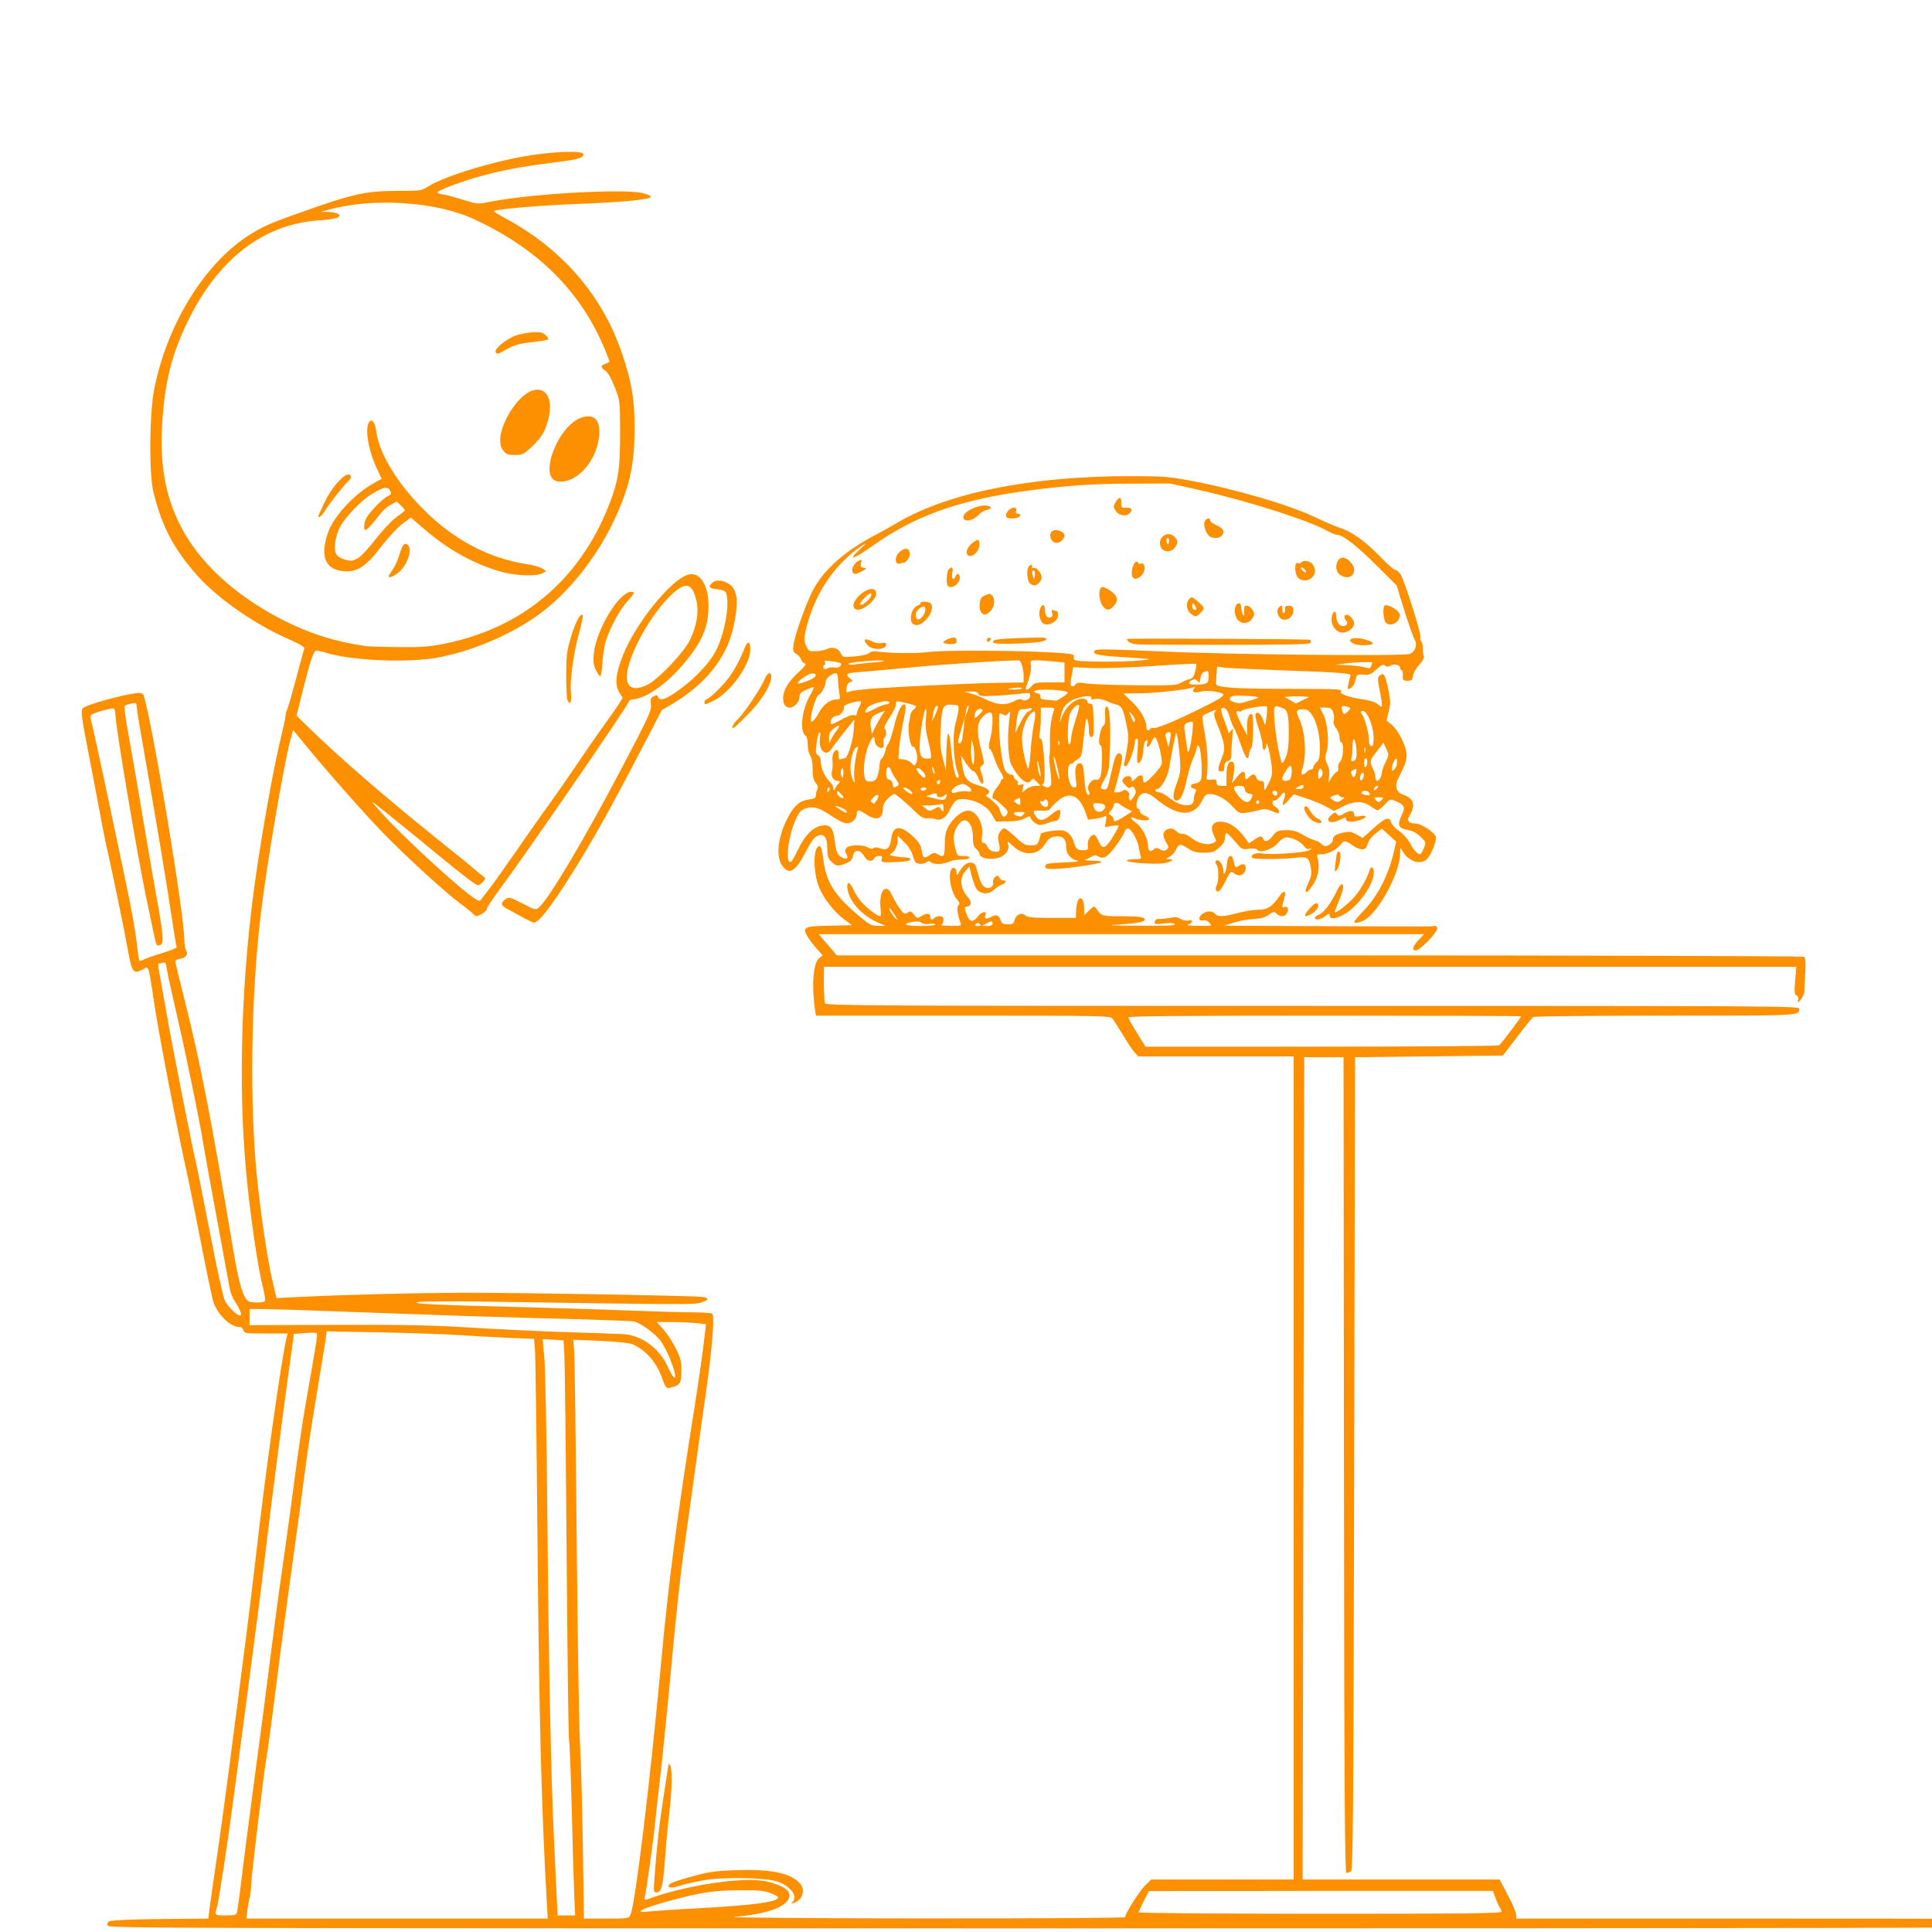 <svg xmlns="http://www.w3.org/2000/svg" width="150" viewBox="0 0 150 150" height="150" version="1.0"><defs><clipPath id="a"><path d="M 6.242 11.723 L 150 11.723 L 150 149.723 L 6.242 149.723 Z M 6.242 11.723"/></clipPath></defs><g clip-path="url(#a)"><path fill="#FD9000" d="M 8.363 149.52 C 8.32 149.418 8.344 149.266 8.41 149.199 C 8.535 149.078 10.316 149 14.062 148.977 L 16.18 148.961 L 16.262 148.227 C 16.309 147.836 16.57 146 16.844 144.152 C 17.117 142.305 17.656 138.344 18.039 135.355 C 18.426 132.359 18.91 128.598 19.117 127.008 C 19.324 125.398 19.641 122.777 19.824 121.188 C 20.582 114.492 21.785 105.91 22.246 103.871 L 22.328 103.531 L 20.648 103.531 C 19.078 103.531 18.965 103.52 18.902 103.277 C 18.867 103.141 18.73 103.027 18.59 103.027 C 17.863 103.027 16.828 102 16.539 100.988 C 16.434 100.605 15.996 98.508 15.57 96.316 C 15.145 94.129 14.656 91.703 14.484 90.938 C 13.742 87.602 12.359 80.438 12 78.07 C 11.508 74.805 11.574 75.008 11.113 75.25 C 10.316 75.664 10.25 75.562 9.863 73.402 C 9.641 72.125 8.57 66.996 8.211 65.445 C 8.137 65.125 7.871 63.758 7.621 62.406 C 7.367 61.047 7 59.113 6.801 58.102 C 6.32 55.66 6.262 55.117 6.449 54.965 C 6.844 54.66 10.055 53.797 10.82 53.797 C 10.977 53.797 11.129 53.898 11.164 54.016 C 11.895 56.453 14.316 71.047 14.309 72.957 C 14.309 73.289 14.371 73.668 14.453 73.793 C 14.641 74.098 14.402 74.398 13.934 74.449 C 13.723 74.477 13.602 74.566 13.613 74.68 C 13.625 74.781 13.945 76.121 14.336 77.656 C 15.535 82.398 16.41 86.902 18.094 96.953 C 18.555 99.695 18.863 100.75 19.297 101.027 C 19.504 101.164 20.492 101.156 20.578 101.004 C 20.621 100.938 20.531 100.418 20.387 99.836 C 20.012 98.383 19.414 94.242 19.117 91.066 C 18.465 84.105 18.746 75.664 19.887 67.844 C 20.434 64.113 21.227 59.719 21.73 57.609 C 21.973 56.605 22.172 55.684 22.172 55.559 C 22.172 55.422 22.227 55.219 22.293 55.09 C 22.359 54.973 22.668 53.898 22.98 52.723 C 23.289 51.535 23.578 50.48 23.621 50.383 C 23.68 50.242 23.367 50.043 22.332 49.586 C 19.762 48.461 16.855 46.422 15.309 44.676 C 13.488 42.625 12.555 40.84 11.91 38.199 C 11.559 36.754 11.598 32.082 11.98 30.176 C 13.031 24.934 16.125 20.086 19.758 18 C 20.711 17.441 21.145 17.266 24.316 16.152 C 27.488 15.039 28.562 14.82 30.875 14.82 C 32.621 14.82 32.746 14.809 33.195 14.504 C 34.543 13.637 38.805 12.359 41.684 11.988 C 43.703 11.723 45.297 11.723 45.297 11.977 C 45.297 12.281 44.863 12.395 42.562 12.672 C 39.391 13.066 36.902 13.66 34.574 14.605 C 33.773 14.938 33.77 15 34.559 15.125 C 34.84 15.176 35.516 15.371 36.066 15.543 C 37.055 15.859 37.074 15.859 38.035 15.672 C 41.035 15.051 48.379 14.633 49.871 14.988 C 50.254 15.074 50.555 15.219 50.543 15.277 C 50.488 15.492 48.422 15.695 44.863 15.832 C 41.859 15.949 38.492 16.238 38.336 16.395 C 38.312 16.418 38.77 16.699 39.348 17.012 C 43.668 19.363 46.75 22.934 48.266 27.363 C 49.039 29.617 49.266 30.934 49.27 33.172 C 49.27 36.121 48.879 37.879 47.629 40.5 C 46.258 43.383 44.043 46.129 41.746 47.773 C 39.562 49.348 36.441 50.633 33.828 51.082 C 31.473 51.473 27.312 51.281 25.383 50.699 C 25.051 50.598 24.684 50.512 24.57 50.512 C 24.344 50.512 24.102 51.23 23.438 53.891 L 23.023 55.559 L 23.582 56.113 C 26.145 58.648 29.887 61.887 34.684 65.734 C 35.453 66.34 36.312 67.035 36.59 67.277 C 36.871 67.516 37.242 67.836 37.418 67.957 C 37.73 68.203 37.73 68.203 37.492 68.465 C 37.359 68.617 37.188 68.73 37.113 68.73 C 36.949 68.73 35.941 67.957 34.109 66.453 C 32.504 65.125 29.906 63.023 29.223 62.492 C 28.777 62.137 28.812 62.203 29.496 62.973 C 30.875 64.543 34.777 68.188 36.387 69.418 C 37.07 69.945 37.223 70.008 37.34 69.855 C 37.418 69.758 37.742 69.324 38.059 68.918 C 38.379 68.504 39.348 67.137 40.211 65.887 C 41.078 64.629 42.16 63.09 42.621 62.469 C 43.078 61.836 44.023 60.484 44.723 59.445 C 45.422 58.406 46.387 57.012 46.867 56.344 C 47.352 55.684 47.879 54.926 48.043 54.66 L 48.344 54.191 L 48.07 53.738 C 47.715 53.133 47.801 52.309 48.359 50.887 C 49.344 48.41 52.066 45.027 53.402 44.625 C 54.316 44.344 55.012 45.398 55.008 47.027 C 55.008 48.699 54.512 49.84 53.074 51.543 C 51.707 53.168 50.043 54.305 49.027 54.305 C 48.941 54.305 48.836 54.406 48.797 54.52 C 48.664 54.926 40.586 66.656 38.781 69.062 C 38.242 69.793 37.797 70.465 37.797 70.566 C 37.797 70.668 37.629 70.832 37.426 70.945 C 36.961 71.188 36.973 71.188 36.723 70.934 C 36.609 70.82 36.172 70.477 35.754 70.16 C 34.617 69.336 31.469 66.453 29.73 64.656 C 28.242 63.125 25.211 59.684 23.57 57.672 L 22.754 56.672 L 22.523 57.543 C 21.973 59.66 20.637 67.566 20.211 71.266 C 19.488 77.551 19.379 85.586 19.941 91.297 C 20.219 94.094 20.73 97.582 21.117 99.277 L 21.461 100.785 L 23.246 100.695 C 27.133 100.508 32.215 100.383 36.082 100.367 C 40.539 100.367 53.879 100.594 54.539 100.695 C 55.09 100.785 55.059 100.926 54.441 101.125 C 53.922 101.305 53.434 101.293 37.543 101.055 C 35.062 101.012 32.777 101.039 32.461 101.09 C 31.773 101.227 33.695 101.316 41.355 101.508 C 44.117 101.582 47.66 101.695 49.234 101.762 C 50.805 101.82 52.777 101.887 53.617 101.887 C 54.457 101.887 55.207 101.938 55.285 101.988 C 55.504 102.129 55.301 104.707 54.777 108.34 C 54.531 110.047 54.07 113.352 53.75 115.68 C 53.43 118.008 53.113 120.285 53.047 120.742 C 52.844 122.121 52.43 125.969 52.16 128.965 C 51.879 132.105 51.332 137.484 51.145 138.965 C 51.078 139.48 50.961 140.57 50.883 141.367 C 50.738 142.859 50.164 146.949 50.047 147.344 C 49.988 147.547 50.047 147.547 50.719 147.301 C 53.242 146.43 57.016 145.82 58.891 145.988 C 59.984 146.074 61.117 146.543 61.246 146.961 C 61.539 147.871 59.938 148.582 57.031 148.824 C 56.301 148.883 62.367 148.934 71.562 148.949 C 81.004 148.949 87.352 148.91 87.352 148.848 C 87.352 148.582 88.457 146.832 88.902 146.391 L 89.383 145.922 L 100.438 145.922 L 100.438 82.02 L 88.379 82.02 L 88.109 81.73 C 87.961 81.578 87.551 80.969 87.195 80.371 C 86.84 79.781 86.465 79.195 86.359 79.07 C 86.18 78.871 85.469 78.855 74.758 78.855 L 63.348 78.855 L 63.285 78.438 C 63 76.566 63.133 74.77 63.586 74.398 L 63.875 74.176 L 63.445 73.691 C 63.207 73.438 62.883 73.008 62.719 72.746 C 62.25 71.98 62.41 71.906 64.438 71.871 L 66.145 71.832 L 65.535 71.375 C 64.75 70.797 63.898 69.691 63.57 68.832 C 63.102 67.605 63.137 65.695 63.629 65.695 C 63.742 65.695 63.836 66.023 63.926 66.746 C 64.152 68.566 64.84 69.605 66.984 71.352 C 67.539 71.809 67.727 71.895 68.191 71.879 L 68.738 71.879 L 68.086 71.59 C 66.922 71.062 65.988 70.035 65.812 69.098 C 65.691 68.426 65.945 68.379 66.23 69.012 C 66.363 69.316 66.641 69.742 66.84 69.984 C 67.227 70.441 68.121 71.137 68.324 71.137 C 68.398 71.137 68.418 70.91 68.375 70.594 C 68.266 69.77 68.434 69.062 68.75 69.012 C 68.949 68.984 69.066 69.098 69.254 69.504 C 69.383 69.793 69.652 70.25 69.848 70.527 C 70.164 70.961 70.227 70.996 70.461 70.859 C 70.684 70.719 70.75 70.73 70.961 71.012 C 71.199 71.324 71.203 71.324 71.59 71.098 C 71.996 70.859 72.23 70.895 72.23 71.215 C 72.23 71.418 72.434 71.453 72.551 71.266 C 72.594 71.188 72.77 71.137 72.938 71.137 C 73.18 71.137 73.25 71.199 73.25 71.438 C 73.25 71.605 73.176 71.777 73.09 71.809 C 73 71.844 73.324 71.879 73.801 71.879 C 74.508 71.895 74.66 71.859 74.602 71.719 C 74.336 71.02 74.258 70.477 74.402 70.297 C 74.52 70.16 74.512 70.074 74.352 69.895 C 73.852 69.352 73.574 67.945 73.871 67.48 C 74.023 67.25 74.266 67.418 74.266 67.758 C 74.266 68.008 74.289 67.996 74.5 67.656 C 74.824 67.125 75.09 66.934 75.434 66.984 C 75.668 67.012 75.758 67.148 75.883 67.656 C 76.082 68.477 76.281 68.832 76.578 68.934 C 76.887 69.02 77.18 68.781 77.102 68.492 C 77.07 68.379 77.137 68.188 77.254 68.102 C 77.438 67.945 77.484 67.945 77.586 68.137 C 77.652 68.254 77.789 68.355 77.891 68.355 C 78.18 68.355 78.109 68.578 77.789 68.68 C 77.633 68.73 77.367 68.898 77.199 69.062 C 76.883 69.375 76.438 69.453 76.051 69.238 C 75.805 69.113 75.629 68.73 75.402 67.844 L 75.254 67.277 L 74.949 67.633 C 74.461 68.203 74.555 69.012 75.188 69.707 C 75.461 70.008 75.41 70.379 75.094 70.379 C 74.852 70.379 74.852 70.516 75.082 71.07 C 75.309 71.617 75.551 71.629 75.953 71.121 C 76.25 70.746 76.645 70.703 76.504 71.07 C 76.398 71.352 76.562 71.387 76.949 71.188 C 77.371 70.969 77.531 71.035 77.699 71.469 C 77.789 71.707 77.906 71.77 78.25 71.77 C 78.602 71.77 78.695 71.719 78.762 71.453 C 78.875 71.012 79.301 70.809 79.586 71.062 C 79.77 71.223 80.152 71.266 81.672 71.266 L 83.539 71.266 L 83.539 70.895 C 83.539 70.289 83.688 69.742 83.859 69.742 C 84.066 69.742 84.172 70.035 84.172 70.602 L 84.172 71.062 L 84.562 70.68 C 84.945 70.328 84.957 70.312 85.129 70.566 C 85.523 71.121 85.547 71.137 87.027 71.137 C 88.453 71.137 88.875 71.199 88.875 71.387 C 88.875 71.578 88.418 71.668 87.031 71.77 C 85.801 71.844 85.973 71.859 88.469 71.871 C 90.523 71.895 91.281 71.859 91.215 71.758 C 91.156 71.656 90.875 71.641 90.371 71.691 C 89.684 71.777 89.617 71.77 89.66 71.555 C 89.691 71.402 89.812 71.324 90.02 71.352 C 90.195 71.352 90.562 71.316 90.844 71.266 C 91.227 71.172 91.426 71.199 91.648 71.34 C 91.824 71.453 92.07 71.504 92.254 71.469 C 92.641 71.367 92.66 71.605 92.273 71.77 C 92.066 71.844 92.285 71.879 93.055 71.879 C 94.117 71.895 94.121 71.895 93.891 71.641 C 93.754 71.488 93.57 71.418 93.438 71.453 C 93.078 71.566 92.996 71.25 93.316 70.984 C 93.664 70.703 94.121 70.695 94.336 70.945 C 94.547 71.199 94.969 71.188 96.117 70.883 C 96.641 70.746 97.363 70.629 97.723 70.629 C 98.414 70.629 98.773 70.391 99.332 69.582 C 99.621 69.148 99.855 69.137 99.754 69.555 C 99.711 69.734 99.637 70.008 99.594 70.188 C 99.531 70.441 99.559 70.492 99.711 70.426 C 99.977 70.328 100.094 70.566 99.93 70.883 C 99.766 71.188 99.387 71.215 99.113 70.934 C 98.93 70.754 98.875 70.77 98.508 71.02 C 98.215 71.238 97.891 71.324 97.332 71.352 C 96.906 71.367 96.219 71.488 95.801 71.629 L 95.035 71.871 L 102.852 71.906 C 111.812 71.945 111.121 71.945 111.355 71.879 C 111.457 71.859 111.562 71.93 111.59 72.059 C 111.648 72.34 110.246 73.793 109.922 73.793 C 109.59 73.793 109.676 73.461 110.141 72.984 L 110.566 72.527 L 63.566 72.527 L 63.91 72.934 C 64.102 73.16 64.422 73.539 64.617 73.758 L 64.98 74.176 L 102.434 74.176 C 123.035 74.176 139.965 74.227 140.055 74.285 C 140.176 74.363 140.203 74.668 140.16 75.512 C 140.125 76.133 140.094 76.789 140.086 76.969 C 140.086 77.16 139.961 77.438 139.812 77.605 C 139.555 77.91 139.551 77.91 139.609 77.629 C 139.645 77.461 139.598 77.324 139.477 77.289 C 139.316 77.223 139.301 77.035 139.375 76.133 L 139.465 75.059 L 63.969 75.059 L 63.969 76.375 C 63.969 77.094 64.004 77.781 64.047 77.895 C 64.117 78.082 67.574 78.098 101.91 78.098 C 138.215 78.098 139.695 78.109 139.695 78.32 C 139.695 78.871 139.844 78.855 129.285 78.855 C 123.727 78.855 119.113 78.906 119.039 78.957 C 118.965 79.008 118.402 79.699 117.793 80.5 L 116.684 81.953 L 105.203 82.082 L 105.137 113.629 C 105.082 141.48 105.051 145.191 104.883 145.293 C 104.777 145.352 104.621 145.418 104.535 145.418 C 104.41 145.418 104.367 138.953 104.344 113.742 L 104.312 82.082 L 101.262 82.082 L 101.199 114.008 L 101.137 145.922 L 116.426 145.922 L 117.07 147.141 C 117.426 147.809 117.715 148.492 117.715 148.66 L 117.715 148.961 L 137.348 148.961 C 156.164 148.961 156.977 148.977 156.977 149.188 C 156.977 149.316 156.91 149.48 156.824 149.57 C 156.707 149.684 140.035 149.719 82.555 149.719 C 15.375 149.719 8.43 149.707 8.363 149.52 Z M 42.449 147.598 C 42.027 140.141 41.852 133.207 41.723 118.844 C 41.66 111.566 41.574 105.242 41.535 104.781 L 41.465 103.949 L 39.344 103.863 C 38.18 103.812 36.453 103.711 35.512 103.648 C 34.566 103.582 31.902 103.496 29.582 103.445 L 25.367 103.367 L 25.281 103.988 C 25.234 104.328 24.918 106.254 24.582 108.277 C 24.242 110.289 23.844 112.906 23.695 114.098 C 23.547 115.273 23.148 118.234 22.805 120.676 C 22.461 123.109 22.008 126.473 21.793 128.145 C 21.176 133.031 20.773 136.066 20.707 136.359 C 20.566 136.953 19.504 145.734 19.5 146.277 C 19.5 146.609 19.449 147.078 19.387 147.316 C 19.324 147.555 19.242 148.023 19.199 148.355 L 19.125 148.961 L 42.527 148.961 Z M 48.945 148.672 C 49.316 147.898 50.477 138.332 51.332 129.055 C 51.887 122.98 52.57 117.742 53.887 109.48 C 54.281 106.984 54.539 105.164 54.754 103.328 L 54.816 102.809 L 54.039 102.723 C 53.613 102.684 52.75 102.645 52.125 102.645 L 50.992 102.645 L 51.527 103.242 C 51.82 103.582 52.254 104.238 52.492 104.73 C 52.852 105.48 52.914 105.734 52.902 106.469 C 52.891 107.391 52.809 107.52 52.172 107.707 C 51.723 107.836 51.688 107.797 51.379 106.926 C 50.957 105.746 50.086 104.773 49.102 104.367 C 48.824 104.266 47.883 104.164 46.586 104.102 L 44.512 104.016 L 44.582 105 C 44.621 105.555 44.707 112.148 44.777 119.664 C 44.844 127.184 44.961 134.266 45.031 135.422 C 45.105 136.57 45.203 140.09 45.25 143.227 L 45.336 148.961 L 47.074 148.961 C 48.75 148.961 48.816 148.949 48.945 148.672 Z M 18.414 148.418 C 18.445 148.262 18.531 147.656 18.605 147.062 C 18.859 144.949 19.254 141.887 19.703 138.52 C 19.953 136.637 20.27 134.281 20.402 133.27 C 20.535 132.258 20.82 130.043 21.035 128.336 C 21.246 126.625 21.672 123.461 21.984 121.312 C 22.293 119.145 22.723 116.023 22.934 114.363 C 23.148 112.695 23.5 110.328 23.711 109.113 C 24.578 104.176 24.672 103.598 24.598 103.508 C 24.555 103.469 24.137 103.457 23.668 103.496 L 22.816 103.566 L 22.75 104.086 C 22.711 104.367 22.539 105.633 22.363 106.883 C 21.887 110.328 20.953 117.613 20.516 121.312 C 20.305 123.121 19.758 127.383 19.301 130.801 C 18.848 134.207 18.336 138.051 18.168 139.344 C 17.68 143.062 16.969 147.719 16.832 148.125 C 16.637 148.695 16.656 148.711 17.531 148.711 C 18.281 148.711 18.359 148.68 18.414 148.418 Z M 44.594 147.402 C 44.559 146.695 44.469 143.672 44.395 140.672 C 44.32 137.688 44.223 135.184 44.18 135.117 C 44.137 135.039 44.055 128.547 43.992 120.676 C 43.934 112.82 43.855 105.859 43.82 105.227 L 43.754 104.066 L 42.969 104.016 C 42.535 103.973 42.168 103.965 42.148 103.973 C 42.129 103.988 42.176 104.57 42.25 105.25 C 42.336 105.988 42.438 111.188 42.496 117.766 C 42.605 129.27 42.777 137.84 43 142.57 C 43.07 144.023 43.16 146.016 43.207 146.961 L 43.289 148.711 L 44.656 148.711 Z M 116.574 148.418 C 116.574 148.328 116.523 148.203 116.465 148.125 C 116.402 148.062 116.254 147.75 116.129 147.402 L 115.906 146.809 L 102.551 146.809 L 89.195 146.824 L 88.812 147.582 C 88.602 148 88.414 148.391 88.391 148.469 C 88.363 148.531 93.66 148.582 102.461 148.582 C 113.957 148.582 116.574 148.559 116.574 148.418 Z M 54.508 148.141 C 58.602 147.91 60.414 147.656 60.414 147.316 C 60.414 147.25 60.145 147.102 59.812 146.977 C 59.32 146.781 58.871 146.746 57.367 146.758 C 55.398 146.773 54.391 146.926 51.98 147.582 C 49.801 148.176 49.062 148.57 50.41 148.406 C 50.777 148.367 52.621 148.238 54.508 148.141 Z M 52.32 106.34 C 52.07 105.52 51.691 104.695 51.297 104.113 C 50.938 103.598 49.719 102.695 49.219 102.594 C 49.051 102.559 46.602 102.469 43.77 102.391 C 39.129 102.281 35.266 102.152 24.648 101.762 C 22.762 101.684 20.805 101.633 20.297 101.633 L 19.375 101.633 L 19.375 102.887 L 26.203 102.859 C 31.465 102.848 33.793 102.898 36.336 103.062 C 38.152 103.176 41.473 103.344 43.707 103.418 C 45.941 103.48 48.059 103.566 48.41 103.582 C 49.82 103.668 51.234 104.707 51.855 106.137 C 52.285 107.113 52.598 107.25 52.32 106.34 Z M 18.383 101.277 C 17.957 100.605 17.887 100.418 17.727 99.457 C 17.664 99.09 17.41 97.695 17.164 96.383 C 16.41 92.309 15.84 89.195 15.75 88.598 C 15.539 87.211 14.352 81.449 13.727 78.789 C 13.352 77.188 13.008 75.605 12.961 75.273 C 12.895 74.789 12.832 74.68 12.684 74.73 C 12.578 74.77 12.434 74.805 12.359 74.805 C 12.277 74.805 12.262 74.957 12.312 75.211 C 12.359 75.438 12.621 76.906 12.895 78.473 C 13.359 81.133 14.855 88.742 15.25 90.434 C 15.348 90.852 15.828 93.27 16.32 95.812 C 16.812 98.355 17.312 100.645 17.43 100.91 C 17.695 101.52 18.656 102.383 18.719 102.074 C 18.742 101.965 18.59 101.609 18.383 101.277 Z M 116.391 81.16 C 116.535 81.059 118.102 78.992 118.102 78.906 C 118.102 78.879 111.238 78.855 102.852 78.855 C 92.594 78.855 87.605 78.891 87.605 78.984 C 87.605 79.094 88.086 79.918 88.754 80.969 L 88.938 81.262 L 102.598 81.262 C 110.109 81.262 116.316 81.211 116.391 81.16 Z M 12.672 73.973 C 13.281 73.777 13.754 73.59 13.719 73.539 C 13.684 73.488 13.512 72.449 13.336 71.238 C 12.984 68.832 12.07 63.395 11.184 58.355 C 10.867 56.582 10.609 55.004 10.609 54.836 C 10.609 54.57 10.566 54.547 10.195 54.621 C 9.969 54.672 9.738 54.75 9.688 54.801 C 9.633 54.852 9.711 55.543 9.855 56.344 C 10.191 58.188 10.879 62.176 11.379 65.188 C 11.594 66.477 11.941 68.465 12.148 69.617 C 12.676 72.5 12.738 73.258 12.465 73.359 C 12.344 73.41 12.215 73.41 12.176 73.375 C 12.137 73.34 12 72.797 11.875 72.188 C 11.746 71.578 11.496 70.363 11.316 69.516 C 10.613 66.125 8.961 56.305 8.957 55.48 C 8.957 55.27 8.906 55.055 8.844 55.016 C 8.734 54.938 7.539 55.254 7.168 55.457 C 6.984 55.543 6.984 55.633 7.191 56.445 C 7.391 57.227 8.52 62.527 9.973 69.488 C 10.242 70.781 10.527 72.426 10.609 73.16 C 10.688 73.879 10.781 74.527 10.812 74.578 C 10.84 74.629 11.023 74.578 11.215 74.477 C 11.406 74.387 12.059 74.148 12.672 73.973 Z M 72.613 71.777 C 72.613 71.707 72.414 71.691 72.168 71.73 C 71.902 71.77 71.652 71.742 71.539 71.641 C 71.414 71.539 71.172 71.516 70.836 71.578 C 69.949 71.73 70.281 71.895 71.469 71.895 C 72.098 71.895 72.613 71.844 72.613 71.777 Z M 76.07 71.742 C 75.949 71.629 75.883 71.629 75.766 71.742 C 75.645 71.859 75.68 71.895 75.918 71.895 C 76.152 71.895 76.188 71.859 76.07 71.742 Z M 77.059 71.707 C 77.059 71.477 76.961 71.477 76.551 71.707 L 76.234 71.879 L 76.648 71.895 C 76.93 71.895 77.059 71.832 77.059 71.707 Z M 69.422 70.969 C 69.043 70.426 69.055 70.441 69.055 70.594 C 69.055 70.73 69.539 71.387 69.645 71.387 C 69.68 71.387 69.578 71.199 69.422 70.969 Z M 50.289 53.152 C 51.121 52.734 53.07 50.684 53.543 49.738 C 54.094 48.609 54.277 47.559 54.074 46.66 C 53.766 45.281 53.266 45.129 52.203 46.105 C 50.801 47.398 49.242 49.977 48.777 51.789 C 48.398 53.27 48.992 53.797 50.289 53.152 Z M 34.633 49.953 C 40.543 48.727 44.914 45.066 47.184 39.449 C 48.016 37.387 48.156 36.488 48.145 33.359 C 48.133 31.098 48.133 31.086 47.719 30.035 C 47.457 29.375 47.188 28.91 46.996 28.781 C 46.609 28.527 46.613 28.391 47.012 28.238 C 47.184 28.176 47.328 28.098 47.328 28.074 C 47.328 28.047 47.18 27.668 46.996 27.215 C 45.141 22.672 41.805 19.328 36.797 17.012 C 33.855 15.645 28.977 15.328 25.52 16.281 L 24.902 16.445 L 25.473 16.453 C 25.789 16.469 26.133 16.531 26.234 16.598 C 26.633 16.836 26.117 17.023 24.746 17.113 C 20.438 17.395 16.898 20.137 14.547 25.012 C 13.375 27.438 12.848 29.465 12.625 32.387 C 12.352 36.008 12.812 38.617 14.164 41.109 C 15.773 44.082 18.91 46.762 22.871 48.574 C 24.641 49.371 26.18 49.824 28.395 50.164 C 28.57 50.191 29.715 50.23 30.938 50.242 C 32.836 50.258 33.375 50.207 34.633 49.953 Z M 30.176 44.738 C 30.176 44.699 30.32 44.461 30.496 44.207 C 30.672 43.953 30.91 43.422 31.02 43.043 C 31.242 42.285 31.41 42.09 31.664 42.309 C 32.066 42.641 31.598 43.953 30.879 44.496 C 30.496 44.789 30.176 44.902 30.176 44.738 Z M 39.086 44.438 C 36.984 43.879 34.863 42.738 33.039 41.16 L 31.898 40.184 L 31.227 40.676 C 30.859 40.957 30.156 41.715 29.66 42.359 C 28.523 43.867 27.828 44.371 26.914 44.359 C 25.555 44.336 24.977 43.586 25.234 42.191 C 25.309 41.789 25.488 41.23 25.629 40.957 C 26.285 39.676 27.66 38.285 29.023 37.512 L 29.633 37.172 L 29.258 36.371 C 28.609 34.992 28.316 33.309 28.641 32.805 C 28.852 32.477 29.117 32.754 29.195 33.402 C 29.402 35.137 30.773 37.438 32.84 39.512 C 35.207 41.902 37.934 43.348 40.91 43.801 C 41.402 43.879 41.938 44.031 42.105 44.141 L 42.414 44.344 L 42.105 44.512 C 41.664 44.75 40.18 44.711 39.086 44.438 Z M 27.84 43.309 C 28.059 43.168 28.672 42.512 29.199 41.816 C 29.75 41.121 30.438 40.387 30.801 40.133 C 31.148 39.895 31.438 39.652 31.438 39.613 C 31.438 39.578 31.301 39.41 31.125 39.246 L 30.801 38.941 L 30.344 39.18 C 30.09 39.324 29.734 39.629 29.551 39.867 C 28.934 40.664 28.496 41.145 28.383 41.145 C 28.191 41.145 28.254 40.523 28.48 40.156 C 28.805 39.641 29.688 38.738 30.082 38.535 C 30.379 38.387 30.414 38.312 30.301 38.105 C 30.109 37.75 29.82 37.793 28.961 38.297 C 28.066 38.816 26.777 40.156 26.363 40.98 C 26.02 41.68 25.891 42.641 26.098 43.016 C 26.23 43.27 26.773 43.512 27.254 43.535 C 27.355 43.551 27.621 43.434 27.84 43.309 Z M 24.711 40.07 C 24.711 40.047 24.938 39.539 25.219 38.957 C 25.723 37.895 26.637 36.84 27.059 36.84 C 27.316 36.84 27.305 37.145 27.043 37.359 C 26.738 37.613 25.52 39.16 25.207 39.691 C 24.98 40.07 24.711 40.27 24.711 40.07 Z M 43.293 37.375 C 41.75 37.137 43.305 33.02 45.168 32.414 C 46.152 32.082 46.656 32.652 46.508 33.918 C 46.285 35.895 44.695 37.59 43.293 37.375 Z M 39.066 34.969 C 38.535 34.312 38.957 32.746 40.039 31.363 C 41.562 29.414 43.184 30.176 42.57 32.551 C 42.316 33.527 42.039 33.98 41.234 34.738 C 40.66 35.273 40.551 35.324 39.973 35.324 C 39.438 35.324 39.301 35.273 39.066 34.969 Z M 38.484 27.328 C 38.344 27.113 39.309 26.312 40.035 26.051 C 40.375 25.934 40.984 25.82 41.383 25.793 C 41.988 25.77 42.156 25.82 42.391 26.051 C 42.738 26.391 42.703 26.402 41.18 26.578 C 40.32 26.68 39.891 26.809 39.371 27.098 C 38.598 27.531 38.609 27.531 38.484 27.328 Z M 61.527 147.684 C 61.965 147.242 61.43 146.48 60.414 146.102 C 59.531 145.77 56.191 145.711 54.594 145.988 C 53.918 146.117 53.141 146.289 52.871 146.379 C 52.293 146.582 51.902 146.609 51.902 146.43 C 51.902 146.238 52.332 146.066 53.84 145.66 C 55.031 145.328 55.59 145.25 57.203 145.199 C 59.777 145.113 61.297 145.402 62.055 146.168 C 62.57 146.68 62.348 147.496 61.621 147.75 C 61.418 147.82 61.398 147.809 61.527 147.684 Z M 50.812 145.82 C 51.008 143.191 51.18 141.66 51.531 139.422 C 51.734 138.094 51.902 136.988 51.906 136.953 C 51.906 136.902 51.961 136.965 52.027 137.066 C 52.211 137.344 52.184 138.938 51.973 140.672 C 51.871 141.508 51.723 143.039 51.648 144.09 C 51.465 146.57 51.371 146.934 50.918 146.934 C 50.758 146.934 50.742 146.758 50.812 145.82 Z M 40.402 71.121 C 39.914 70.859 39.383 70.566 39.223 70.477 C 38.879 70.297 38.898 70.035 39.27 69.793 C 39.512 69.633 39.641 69.668 40.566 70.148 C 41.57 70.668 41.602 70.68 41.852 70.449 C 42.648 69.734 45.348 65.188 48.219 59.734 C 50.395 55.594 50.602 55.141 50.539 54.699 C 50.484 54.281 50.52 54.18 50.746 54.062 C 50.965 53.941 51.031 53.949 51.09 54.113 C 51.227 54.461 51.668 54.316 52.695 53.586 C 53.973 52.66 55.102 51.473 55.582 50.523 C 56.258 49.18 56.652 47.066 56.395 46.117 C 56.336 45.891 56.199 45.816 55.699 45.75 C 55.035 45.664 54.965 45.57 55.277 45.27 C 55.547 44.992 56.074 45.016 56.566 45.32 C 57.289 45.75 57.387 46.801 56.898 48.863 C 56.348 51.168 54.715 53.168 52.125 54.699 L 51.391 55.125 L 50.102 57.594 C 47.668 62.266 46.652 64.113 45.324 66.328 C 43.246 69.785 41.875 71.656 41.457 71.629 C 41.367 71.629 40.891 71.402 40.402 71.121 Z M 105.141 71.566 C 105.141 71.516 105.477 71.121 105.887 70.695 C 107.023 69.48 107.793 67.957 108.227 66.102 L 108.402 65.34 L 107.848 64.848 L 107.289 64.34 L 106.859 64.672 C 106.445 64.984 106.266 65.238 106.109 65.719 C 106.008 66.051 105.516 66 105.012 65.633 C 104.496 65.25 104.32 65.238 104.098 65.555 C 103.832 65.938 103.078 66.328 102.621 66.328 C 102.242 66.328 102.211 66.355 102.293 66.605 C 102.477 67.188 102.371 67.973 102.035 68.543 C 101.473 69.488 101.117 69.504 101.582 68.543 C 101.805 68.086 101.844 67.844 101.781 67.402 C 101.656 66.594 101.504 66.477 100.609 66.594 C 99.543 66.723 97.289 66.73 97.207 66.594 C 97.062 66.363 97.508 66.176 97.98 66.262 C 98.699 66.391 101.41 66.203 101.676 66 C 101.887 65.836 101.887 65.82 101.676 65.898 C 101.52 65.957 101.379 65.898 101.254 65.707 C 100.977 65.316 100.16 64.934 99.797 65.027 C 99.629 65.074 99.387 65.238 99.258 65.402 C 98.828 65.949 97.793 66.289 97.586 65.949 C 97.543 65.887 97.27 65.855 96.969 65.898 C 96.438 65.973 96.41 65.957 95.883 65.328 C 95.582 64.973 95.285 64.68 95.223 64.68 C 95.16 64.68 95.105 64.848 95.105 65.047 C 95.105 65.316 94.977 65.531 94.66 65.809 C 94.266 66.152 94.117 66.203 93.469 66.203 C 92.891 66.203 92.629 66.137 92.262 65.887 C 91.656 65.48 91.523 65.492 91.316 65.949 C 91.223 66.16 90.992 66.414 90.809 66.516 C 90.477 66.695 90.477 66.695 90.762 66.707 C 91.25 66.707 90.961 66.926 90.336 67.027 C 89.633 67.125 87.484 66.973 87.484 66.824 C 87.484 66.758 87.746 66.707 88.07 66.707 C 88.551 66.707 88.641 66.668 88.574 66.504 C 88.535 66.391 88.465 66.086 88.422 65.82 C 88.324 65.227 87.859 64.375 87.59 64.328 C 87.469 64.305 87.355 64.406 87.309 64.578 C 87.266 64.746 86.945 65.25 86.598 65.719 C 85.953 66.594 85.656 66.746 85.199 66.453 C 85.07 66.379 84.922 66.391 84.75 66.504 C 84.605 66.605 84.375 66.707 84.238 66.746 C 84.102 66.773 84.359 66.809 84.809 66.824 C 85.289 66.832 85.578 66.883 85.508 66.945 C 85.352 67.086 82.66 67.465 81.789 67.465 C 81.215 67.465 81.117 67.43 81.156 67.238 C 81.191 67.047 81.395 67.012 82.594 66.961 C 83.668 66.91 83.895 66.875 83.578 66.797 C 83.086 66.668 82.781 66.277 82.781 65.785 C 82.781 65.199 82.57 64.934 82.105 64.934 C 81.637 64.934 81.406 65.086 81.082 65.605 C 80.578 66.414 79.469 66.465 78.676 65.707 C 78.207 65.266 78.191 65.266 78.273 65.582 C 78.402 66.102 77.902 66.594 77.176 66.668 C 76.57 66.73 76.047 66.555 76.047 66.289 C 76.047 66.203 75.934 66.035 75.793 65.906 C 75.602 65.746 75.539 65.543 75.539 65.062 C 75.539 63.836 74.941 63.293 74.414 64.023 C 74.035 64.555 73.965 65.012 74.145 65.77 C 74.309 66.453 74.312 66.453 74.797 66.453 C 75.426 66.453 75.438 66.695 74.812 66.73 C 74.113 66.758 73.992 66.781 73.594 66.945 C 73.133 67.125 72.457 67.125 72.27 66.934 C 72.16 66.832 72.078 66.832 71.934 66.945 C 71.828 67.035 71.586 67.086 71.391 67.062 C 71.094 67.027 71.012 66.934 70.875 66.453 C 70.773 66.074 70.531 65.695 70.203 65.379 L 69.695 64.883 L 69.695 65.238 C 69.695 65.656 69.484 66.086 69.199 66.262 C 69.035 66.363 69.066 66.406 69.379 66.465 C 69.59 66.516 69.98 66.555 70.246 66.566 C 70.574 66.578 70.719 66.629 70.68 66.73 C 70.645 66.848 70.266 66.91 69.512 66.934 C 68.441 66.973 68.398 66.961 68.461 66.707 C 68.516 66.504 68.477 66.453 68.238 66.453 C 68.078 66.453 67.91 66.543 67.871 66.645 C 67.762 66.934 67.312 66.875 67.141 66.543 C 66.824 65.949 66.332 65.898 66.219 66.453 C 66.164 66.746 66.031 66.898 65.699 67.027 C 65.094 67.277 64.906 67.266 64.543 66.898 C 64.293 66.656 64.234 66.465 64.234 65.906 C 64.234 65.027 64.012 64.707 63.516 64.875 C 63.234 64.973 63.023 65.25 62.566 66.125 C 61.742 67.707 61.262 67.984 60.707 67.176 C 60.25 66.504 60.383 65.125 61.039 63.734 C 61.555 62.645 62.02 62.188 62.75 62.086 C 63.242 62.016 63.344 61.949 63.348 61.719 C 63.348 61.582 63.398 61.379 63.465 61.277 C 63.543 61.148 63.5 60.988 63.332 60.785 C 63.152 60.555 63.09 60.266 63.09 59.695 C 63.09 59.203 63.02 58.824 62.902 58.656 C 62.801 58.531 62.715 58.152 62.711 57.824 C 62.711 57.492 62.648 57.191 62.574 57.152 C 62.074 56.836 62.223 55.176 62.852 54.062 C 63.062 53.695 63.215 53.371 63.191 53.355 C 63.168 53.332 62.906 53.422 62.609 53.543 C 62.184 53.738 62.074 53.848 62.074 54.113 C 62.074 54.48 61.668 54.938 61.336 54.938 C 60.992 54.938 60.801 54.684 60.801 54.215 C 60.801 53.586 61.207 52.914 62.012 52.18 C 62.438 51.789 62.645 51.52 62.523 51.52 C 62.41 51.52 62.27 51.383 62.203 51.219 C 62.137 51.039 61.961 50.836 61.812 50.762 C 61.586 50.633 61.551 50.531 61.602 50.094 C 61.695 49.32 62.652 46.648 63.172 45.723 C 64.059 44.141 65.629 42.762 67.934 41.551 C 68.449 41.281 69.238 40.84 69.688 40.574 C 73.605 38.262 80.047 36.969 87.699 36.969 C 90.168 36.969 90.73 37.008 92.242 37.285 C 95.836 37.945 100.137 39.207 102.16 40.184 C 102.789 40.488 103.605 40.84 103.973 40.957 C 104.93 41.258 105.949 41.98 107.117 43.18 C 107.676 43.766 108.211 44.234 108.309 44.242 C 108.406 44.242 108.59 44.387 108.719 44.562 C 109.012 44.957 110.398 49.332 110.285 49.508 C 110.242 49.57 110.27 49.711 110.348 49.801 C 110.426 49.902 110.48 50.141 110.469 50.332 C 110.457 50.531 110.488 50.785 110.539 50.914 C 110.602 51.055 110.488 51.27 110.188 51.609 C 109.941 51.875 109.723 52.266 109.699 52.469 C 109.664 52.801 109.605 52.852 109.277 52.852 C 108.926 52.852 108.895 52.812 108.914 52.43 C 108.926 52.215 108.879 52.027 108.816 52.027 C 108.754 52.027 108.703 51.953 108.703 51.852 C 108.703 51.609 108.219 51.508 107.938 51.688 C 107.766 51.789 107.664 51.789 107.527 51.672 C 107.387 51.559 107.25 51.621 106.859 51.977 C 106.438 52.359 106.293 52.418 105.859 52.383 C 105.363 52.344 105.344 52.359 105.234 52.824 C 105.172 53.09 105.004 53.355 104.859 53.434 C 104.621 53.559 104.609 53.543 104.691 53.105 C 104.742 52.852 104.809 52.57 104.844 52.469 C 104.926 52.266 104.293 52.215 99.109 52.027 C 97.082 51.953 95.219 51.863 94.965 51.824 L 94.5 51.75 L 94.445 52.418 C 94.418 52.801 94.406 53.133 94.426 53.141 C 94.582 53.383 95.938 53.469 99.555 53.484 C 104.266 53.492 104.168 53.492 104.098 53.711 C 104.035 53.898 104.758 54.145 105.902 54.316 C 106.441 54.395 106.824 54.531 107.016 54.711 C 107.375 55.039 107.379 54.965 107.117 53.586 C 106.938 52.672 106.941 52.582 107.141 52.43 C 107.449 52.207 107.543 52.367 107.781 53.508 C 107.965 54.395 107.969 54.609 107.82 55.227 L 107.648 55.941 L 108.066 56.281 C 108.586 56.723 109.211 58 109.211 58.633 C 109.211 59.062 109.074 59.43 108.516 60.531 C 108.266 61.023 108.434 61.531 108.902 61.684 C 109.734 61.949 109.934 62.492 109.477 63.242 C 109.188 63.719 109.316 63.922 109.906 63.938 C 110.355 63.938 111.414 64.656 111.48 64.984 C 111.535 65.277 111.176 66.227 110.848 66.629 C 110.391 67.215 109.352 66.926 108.887 66.074 C 108.715 65.758 108.715 65.77 108.707 66.262 C 108.688 67.785 107.012 70.883 105.902 71.453 C 105.527 71.641 105.145 71.707 105.145 71.566 Z M 61.992 65.898 C 62.5 64.848 63.117 64.227 63.785 64.102 C 64.441 63.984 64.691 64.266 64.801 65.227 C 64.902 66.125 65.02 66.391 65.375 66.578 C 65.727 66.773 65.91 66.629 65.719 66.328 C 65.605 66.137 65.602 66.008 65.699 65.855 C 65.875 65.582 66.953 65.543 67.387 65.797 C 67.578 65.906 67.727 65.922 67.809 65.848 C 67.887 65.77 68.062 65.77 68.309 65.855 C 68.852 66.074 69.102 65.855 69.188 65.137 C 69.312 64.102 69.879 64.023 70.832 64.895 C 71.371 65.402 71.5 65.605 71.559 66.035 C 71.637 66.629 71.762 66.695 72.223 66.363 C 72.457 66.203 72.57 66.188 72.758 66.305 C 73.262 66.617 73.359 66.504 73.352 65.594 C 73.34 64.961 73.414 64.594 73.609 64.215 C 73.91 63.633 74.516 63.074 74.984 62.961 C 75.707 62.773 76.391 63.836 76.246 64.895 C 76.191 65.328 76.215 65.445 76.367 65.445 C 76.473 65.445 76.609 65.582 76.672 65.746 C 76.738 65.906 76.922 66.059 77.105 66.102 C 77.609 66.203 77.695 66.074 77.555 65.453 C 77.457 65.012 77.473 64.848 77.629 64.605 C 77.738 64.441 77.895 64.305 77.973 64.305 C 78.051 64.305 78.438 64.605 78.828 64.973 C 79.445 65.555 79.602 65.645 80.043 65.633 C 80.559 65.633 80.602 65.582 80.812 64.73 C 80.832 64.656 81.238 64.555 81.711 64.504 C 82.449 64.426 82.621 64.453 82.898 64.656 C 83.078 64.781 83.273 65.062 83.332 65.266 C 83.531 65.922 83.617 66.008 84.062 66.008 C 84.469 66.008 84.492 65.984 84.453 65.617 C 84.418 65.227 84.68 64.809 84.953 64.809 C 85.02 64.809 85.16 64.996 85.262 65.238 C 85.52 65.855 85.695 65.922 86.047 65.492 C 86.336 65.137 86.844 64.266 86.844 64.113 C 86.844 64.074 86.605 64.086 86.316 64.125 L 85.789 64.215 L 85.863 63.758 C 85.93 63.352 85.91 63.301 85.723 63.402 C 85.605 63.453 85.277 63.543 84.992 63.566 L 84.477 63.645 L 84.266 63.039 C 83.777 61.668 82.945 61.395 82.02 62.277 C 81.734 62.543 81.484 62.824 81.469 62.875 C 81.453 62.926 81.172 62.961 80.84 62.938 C 80.188 62.895 80.133 62.961 80.434 63.395 C 80.711 63.785 81.02 63.746 81.641 63.227 C 82.23 62.734 82.445 62.773 82.289 63.352 C 82.223 63.605 82.102 63.734 81.941 63.746 C 81.809 63.746 81.535 63.82 81.34 63.898 C 81.145 63.984 80.871 64.051 80.734 64.051 C 80.48 64.051 79.984 63.633 79.984 63.414 C 79.984 63.352 79.797 63.402 79.57 63.531 C 79.281 63.695 78.879 63.77 78.238 63.77 L 77.324 63.785 L 77.035 63.277 C 76.676 62.633 75.898 62.164 75.023 62.062 C 74.293 61.973 74.125 62.086 73.672 63.012 C 73.434 63.492 72.996 63.746 72.652 63.605 C 72.527 63.555 72.246 63.516 72.027 63.531 C 71.723 63.555 71.52 63.453 71.137 63.09 C 70.25 62.227 69.551 61.645 69.418 61.645 C 69.348 61.645 69.121 61.812 68.918 62.016 C 68.656 62.277 68.547 62.504 68.547 62.809 C 68.547 63.594 68.039 63.758 67.25 63.227 C 66.676 62.836 66.516 62.836 66.516 63.191 C 66.516 63.582 66.152 63.922 65.746 63.922 C 65.543 63.922 65.051 63.684 64.562 63.352 C 63.598 62.695 63.16 62.57 62.539 62.773 C 62.172 62.895 62.039 63.047 61.766 63.656 C 61.16 65.012 60.938 67.199 61.441 66.898 C 61.496 66.859 61.746 66.406 61.992 65.898 Z M 110.539 65.871 C 110.73 65.414 110.727 65.402 110.32 64.984 C 110.09 64.758 109.734 64.527 109.523 64.492 C 108.824 64.34 108.711 64.289 108.633 64.051 C 108.594 63.922 108.676 63.582 108.824 63.293 C 109.137 62.684 109.047 62.477 108.344 62.188 C 107.938 62.023 107.914 62.023 107.504 62.469 C 107.27 62.707 107.027 62.91 106.961 62.91 C 106.895 62.91 106.648 62.773 106.41 62.594 C 105.828 62.164 105.109 62.176 104.242 62.621 L 103.578 62.961 L 102.957 62.621 C 102.613 62.426 101.906 62.137 101.387 61.973 L 100.441 61.668 L 100.051 62.113 C 99.598 62.633 99.492 62.605 99.691 62.035 C 99.879 61.492 99.719 61.367 99.402 61.812 C 99.262 62 99.066 62.152 98.969 62.152 C 98.699 62.152 98.75 62.504 99.043 62.656 C 99.18 62.734 99.297 62.875 99.297 62.973 C 99.297 63.199 99.309 63.199 98.715 62.961 C 98.332 62.797 98.133 62.785 97.777 62.895 C 97.527 62.961 97.074 63.062 96.77 63.098 C 96.238 63.164 96.191 63.148 95.688 62.605 C 95.148 62.016 94.453 61.645 93.902 61.645 C 93.656 61.645 93.527 61.762 93.355 62.113 C 92.707 63.453 91.453 63.43 89.766 62.035 C 89.137 61.516 88.816 61.457 88.5 61.762 C 88.234 62.023 88.137 62.785 88.367 62.785 C 88.438 62.785 88.496 62.875 88.496 62.988 C 88.496 63.098 88.668 63.25 88.879 63.328 C 89.086 63.402 89.238 63.531 89.215 63.605 C 89.164 63.746 88.414 63.707 88.098 63.531 C 87.703 63.328 87.746 63.582 88.152 63.848 C 88.637 64.164 89.129 65.074 89.129 65.656 C 89.129 66.086 89.332 66.203 89.609 65.922 C 89.727 65.809 89.836 65.809 90.078 65.949 C 90.336 66.086 90.43 66.086 90.59 65.949 C 90.762 65.809 90.754 65.746 90.52 65.363 C 90.203 64.859 90.285 64.469 90.734 64.355 C 90.961 64.289 91.133 64.355 91.34 64.543 C 91.5 64.695 91.715 64.781 91.82 64.746 C 91.922 64.707 92.223 64.848 92.488 65.047 C 93.047 65.492 93.719 65.656 94.164 65.453 C 94.465 65.328 94.469 65.301 94.281 64.945 C 93.918 64.238 94.098 63.797 94.738 63.797 C 95.426 63.797 96.078 64.238 96.707 65.113 L 96.973 65.48 L 97.359 65.215 C 97.816 64.883 97.973 64.875 98.07 65.125 C 98.191 65.43 98.48 65.34 98.828 64.883 C 99.129 64.504 99.215 64.469 99.844 64.453 C 100.387 64.453 100.672 64.527 101.215 64.848 C 101.59 65.062 101.992 65.238 102.109 65.25 C 102.223 65.266 102.414 65.363 102.531 65.48 C 102.648 65.594 102.801 65.695 102.871 65.695 C 103.152 65.695 103.488 65.414 103.488 65.188 C 103.488 64.895 103.754 64.746 104.41 64.621 C 104.773 64.543 104.984 64.594 105.34 64.797 L 105.793 65.062 L 106.641 64.305 C 107.555 63.48 107.887 63.367 108.004 63.848 C 108.047 64.012 108.332 64.316 108.637 64.527 C 108.949 64.746 109.316 65.164 109.473 65.465 C 109.734 65.973 110.039 66.312 110.254 66.328 C 110.305 66.328 110.434 66.125 110.539 65.871 Z M 101.992 63.77 C 101.59 63.566 101.129 62.809 101.305 62.633 C 101.402 62.527 101.523 62.633 101.723 62.961 C 101.875 63.227 102.137 63.492 102.301 63.555 C 102.613 63.668 102.715 63.922 102.441 63.906 C 102.352 63.906 102.152 63.848 101.992 63.77 Z M 103.141 63.707 C 103.094 63.582 103.176 63.414 103.367 63.266 C 103.633 63.047 103.684 63.039 103.809 63.215 C 103.934 63.379 104 63.379 104.371 63.148 C 104.828 62.875 105.141 62.91 105.141 63.242 C 105.141 63.402 105.223 63.43 105.586 63.367 C 106.141 63.25 106.172 63.465 105.629 63.656 C 105.039 63.855 104.504 63.836 104.504 63.605 C 104.504 63.445 104.457 63.43 104.234 63.555 C 103.652 63.855 103.227 63.922 103.141 63.707 Z M 87.367 63.344 L 87.906 62.996 L 87.535 62.809 C 87.328 62.707 87.062 62.543 86.945 62.441 C 86.727 62.254 86.461 62.316 86.461 62.555 C 86.461 62.633 86.363 62.809 86.242 62.945 C 86.035 63.176 86.035 63.191 86.242 63.301 C 86.363 63.379 86.461 63.516 86.461 63.633 C 86.461 63.855 86.625 63.809 87.367 63.344 Z M 78.188 63.199 C 78.285 63.023 78.203 62.887 77.789 62.504 C 77.508 62.238 77.223 62.023 77.164 62.023 C 76.949 62.023 77.07 61.531 77.379 61.164 C 77.551 60.945 77.695 60.734 77.695 60.656 C 77.695 60.582 77.766 60.504 77.848 60.484 C 77.949 60.441 77.898 60.266 77.688 59.938 C 77.516 59.66 77.285 59.152 77.172 58.801 C 77.059 58.453 76.918 58.164 76.859 58.164 C 76.734 58.164 76.766 57.734 76.941 57.09 C 77.004 56.852 77.059 56.344 77.059 55.977 C 77.059 55.406 77.027 55.32 76.816 55.32 C 76.684 55.32 76.426 55.492 76.246 55.711 C 75.828 56.203 75.816 56.836 76.184 58.254 C 76.43 59.203 76.438 59.305 76.25 59.43 C 76.062 59.566 76.059 59.633 76.234 60.129 C 76.504 60.895 76.25 61.148 75.961 60.406 C 75.844 60.113 75.672 59.871 75.574 59.871 C 75.48 59.871 75.227 59.609 75.008 59.266 L 74.617 58.672 L 74.703 59.355 C 74.832 60.406 75.078 60.723 75.953 60.973 C 76.711 61.176 76.988 61.457 76.664 61.66 C 76.516 61.762 76.516 61.797 76.68 61.887 C 76.926 62.035 77.566 62.633 77.566 62.707 C 77.566 62.746 77.625 62.91 77.691 63.09 C 77.836 63.465 78.012 63.504 78.188 63.199 Z M 79.473 63.227 C 79.609 63.062 79.566 63.039 79.172 63.039 C 78.527 63.039 78.57 63.277 79.234 63.402 C 79.281 63.402 79.387 63.328 79.473 63.227 Z M 65.699 62.938 C 65.629 62.809 64.863 62.504 64.863 62.594 C 64.863 62.605 65.047 62.746 65.27 62.887 C 65.68 63.148 65.848 63.164 65.699 62.938 Z M 73.066 62.836 C 73.238 63.074 73.25 63.062 73.25 62.734 C 73.25 62.426 73.211 62.375 72.961 62.457 C 72.805 62.492 72.426 62.527 72.121 62.527 L 71.57 62.527 L 71.867 62.773 C 72.148 62.996 72.188 62.996 72.527 62.809 C 72.867 62.605 72.895 62.605 73.066 62.836 Z M 85.676 62.887 C 85.945 62.621 85.836 62.426 85.375 62.375 C 84.852 62.316 84.801 62.367 84.949 62.746 C 85.066 63.062 85.43 63.125 85.676 62.887 Z M 81.379 62.418 C 81.379 62.125 81.18 61.961 81.062 62.152 C 81.02 62.227 80.926 62.254 80.863 62.215 C 80.691 62.102 80.719 62.324 80.898 62.504 C 81.129 62.734 81.379 62.684 81.379 62.418 Z M 79.219 62.215 C 79.219 61.922 79.191 61.898 78.941 62.035 C 78.676 62.176 78.672 62.188 78.902 62.355 C 79.215 62.578 79.219 62.578 79.219 62.215 Z M 92.488 62.457 C 92.598 62.418 92.688 62.238 92.688 62.062 C 92.688 61.898 92.742 61.645 92.812 61.516 C 92.91 61.344 92.883 61.277 92.672 61.227 C 92.332 61.141 92.434 60.824 92.805 60.824 C 92.961 60.824 93.152 60.707 93.223 60.582 C 93.391 60.281 93.27 58.129 93.078 57.934 C 92.98 57.836 92.941 57.848 92.941 57.977 C 92.941 58.078 92.793 58.504 92.617 58.926 C 92.441 59.344 92.219 60.102 92.113 60.621 C 91.918 61.609 91.652 62.152 91.359 62.152 C 91.027 62.152 91.027 61.684 91.359 60.809 C 91.656 60.027 91.68 59.836 91.605 58.859 C 91.559 58.266 91.477 57.559 91.426 57.277 C 91.344 56.836 91.32 56.809 91.262 57.09 C 91.086 57.875 90.875 58.973 90.777 59.594 C 90.664 60.34 90.129 61.266 89.82 61.266 C 89.711 61.266 89.66 61.316 89.703 61.395 C 89.746 61.457 89.883 61.516 90.008 61.516 C 90.129 61.516 90.484 61.711 90.793 61.949 C 91.473 62.469 92.016 62.633 92.488 62.457 Z M 68.086 62.102 C 68.352 61.684 68.133 61.559 67.793 61.922 C 67.594 62.125 67.566 62.227 67.688 62.305 C 67.777 62.355 67.855 62.406 67.863 62.406 C 67.879 62.406 67.973 62.266 68.086 62.102 Z M 97.77 62.277 C 97.77 62.203 97.715 62.152 97.645 62.152 C 97.574 62.152 97.516 62.203 97.516 62.277 C 97.516 62.34 97.574 62.406 97.645 62.406 C 97.715 62.406 97.77 62.34 97.77 62.277 Z M 97.129 62.035 C 97.312 61.695 97.301 61.668 96.977 61.617 C 96.793 61.594 96.676 61.48 96.648 61.293 C 96.617 61.074 96.527 61.012 96.246 61.012 C 95.703 61.012 95.676 61.199 96.133 61.77 C 96.578 62.324 96.926 62.418 97.129 62.035 Z M 104.195 62.086 C 104.406 61.938 104.414 61.914 104.23 61.898 C 104.113 61.898 103.996 61.836 103.973 61.762 C 103.941 61.668 103.82 61.668 103.562 61.77 C 103.211 61.898 103.207 61.914 103.438 62.086 C 103.746 62.316 103.891 62.316 104.195 62.086 Z M 107.301 62.086 C 107.434 61.922 107.398 61.898 107.047 61.898 C 106.695 61.898 106.656 61.922 106.793 62.086 C 106.879 62.188 106.992 62.277 107.047 62.277 C 107.098 62.277 107.215 62.188 107.301 62.086 Z M 73.48 61.836 C 73.52 61.633 73.496 61.609 73.363 61.734 C 73.137 61.961 72.738 61.938 72.738 61.719 C 72.738 61.566 72.672 61.559 72.328 61.668 L 71.914 61.82 L 72.484 61.973 C 73.219 62.176 73.426 62.137 73.48 61.836 Z M 88.039 61.836 C 88.203 61.582 88.219 61.457 88.109 61.25 C 88.008 61.062 87.926 61.023 87.809 61.125 C 87.691 61.227 87.57 61.176 87.355 60.945 C 87.109 60.695 87.086 60.605 87.223 60.441 C 87.457 60.164 87.859 60.203 87.859 60.504 C 87.859 60.723 87.887 60.723 88.18 60.434 C 88.523 60.086 88.75 60.129 88.75 60.52 C 88.75 60.645 88.801 60.758 88.867 60.758 C 89.074 60.758 90.113 59.633 90.191 59.328 C 90.285 58.961 89.883 57.32 89.684 57.254 C 89.605 57.227 89.48 57.379 89.406 57.594 C 89.254 58.027 88.934 58.137 89.07 57.711 C 89.133 57.508 89.109 57.457 88.984 57.492 C 88.879 57.531 88.797 57.785 88.773 58.164 C 88.73 58.824 88.57 59.242 88.359 59.242 C 88.277 59.242 88.262 58.902 88.316 58.289 C 88.379 57.621 88.363 57.344 88.258 57.344 C 88.18 57.344 88.113 57.457 88.113 57.582 C 88.113 58.113 87.594 59.492 87.395 59.492 C 87.281 59.492 87.227 59.414 87.262 59.328 C 87.297 59.227 87.402 58.723 87.492 58.18 C 87.625 57.406 87.625 57.062 87.492 56.418 C 87.223 55.074 87.105 54.824 86.734 54.723 C 86.547 54.684 86.168 54.547 85.891 54.418 C 85.578 54.281 85.246 54.23 85.016 54.266 C 84.75 54.316 84.664 54.305 84.73 54.203 C 84.887 53.949 83.965 54.027 83.34 54.316 C 82.73 54.609 82.473 54.965 82.344 55.695 L 82.266 56.145 L 82.457 55.633 C 82.68 55.066 83.07 54.609 83.574 54.352 C 83.961 54.152 84.426 54.23 84.426 54.496 C 84.426 54.582 84.523 54.648 84.645 54.633 C 84.844 54.621 84.871 54.773 84.906 55.914 C 84.938 57.012 84.906 57.219 84.746 57.219 C 84.602 57.219 84.547 57.074 84.543 56.672 C 84.543 56.383 84.488 56.027 84.43 55.891 C 84.324 55.621 84.285 55.84 84.07 57.898 C 84 58.582 83.926 58.801 83.727 58.91 C 83.586 58.988 83.43 59.102 83.383 59.176 C 83.332 59.242 83.215 59.305 83.129 59.305 C 82.906 59.305 82.844 60.078 83.02 60.656 C 83.117 60.988 83.238 61.141 83.391 61.141 C 83.598 61.141 83.609 61.062 83.52 60.418 C 83.414 59.617 83.551 59.203 83.895 59.266 C 84.066 59.305 84.121 59.508 84.18 60.316 C 84.25 61.379 84.375 61.82 84.562 61.695 C 84.625 61.668 84.605 61.531 84.527 61.406 C 84.32 61.074 84.707 60.484 85.09 60.531 C 85.445 60.582 85.539 60.254 85.555 58.887 C 85.566 58.188 85.52 57.848 85.426 57.848 C 85.211 57.848 85.406 56.555 85.648 56.367 C 85.797 56.254 85.836 56.051 85.801 55.559 C 85.773 55.125 85.816 54.875 85.906 54.852 C 86.137 54.773 86.242 55.992 86.18 58.016 C 86.129 59.695 86.105 59.848 85.766 60.484 C 85.375 61.191 85.375 61.215 85.746 61.293 C 85.957 61.328 86.02 61.176 86.234 60.188 C 86.555 58.707 86.66 58.453 86.934 58.504 C 87.215 58.555 87.18 58.961 86.785 60.441 L 86.496 61.516 L 86.77 61.516 C 86.918 61.516 87.105 61.457 87.188 61.379 C 87.359 61.199 87.793 61.559 87.664 61.77 C 87.594 61.887 87.68 62.152 87.785 62.152 C 87.805 62.152 87.918 62.016 88.035 61.836 Z M 65.266 61.609 C 65.035 61.379 64.988 61.367 64.988 61.543 C 64.988 61.66 65.09 61.812 65.211 61.887 C 65.547 62.074 65.582 61.922 65.266 61.609 Z M 99.168 61.582 C 99.168 61.48 99.082 61.395 98.977 61.395 C 98.781 61.395 98.727 61.543 98.871 61.684 C 99.02 61.836 99.168 61.785 99.168 61.582 Z M 106.328 61.582 C 106.25 61.379 105.832 61.328 105.719 61.508 C 105.676 61.566 105.746 61.66 105.871 61.684 C 106.297 61.797 106.402 61.77 106.328 61.582 Z M 70.832 61.594 C 70.832 61.457 70.41 61.141 70.223 61.141 C 70.055 61.141 70.078 61.199 70.324 61.395 C 70.629 61.633 70.832 61.711 70.832 61.594 Z M 75.105 61.445 C 75.52 61.559 75.504 61.25 75.082 60.996 C 74.781 60.824 74.715 60.824 74.32 60.996 C 74.086 61.113 73.891 61.305 73.887 61.414 C 73.887 61.594 73.945 61.609 74.344 61.492 C 74.598 61.43 74.938 61.406 75.105 61.445 Z M 64.398 61.328 C 64.441 61.227 64.418 61.141 64.352 61.141 C 64.281 61.141 64.227 61.227 64.227 61.328 C 64.227 61.43 64.25 61.516 64.277 61.516 C 64.305 61.516 64.359 61.43 64.398 61.328 Z M 80.402 61.012 L 80.789 61.012 L 80.488 60.695 C 80.234 60.418 80.168 60.406 80.078 60.57 C 79.809 61.047 79.117 60.52 78.516 59.367 C 78.258 58.875 78.184 57.09 78.371 55.824 C 78.461 55.219 78.449 55.152 78.297 55.371 C 78.148 55.559 78.074 55.582 77.844 55.457 C 77.574 55.305 77.566 55.32 77.566 56.23 C 77.566 57.492 77.812 59.355 78.027 59.77 C 78.133 59.977 78.316 60.129 78.461 60.129 C 78.598 60.129 78.711 60.203 78.711 60.305 C 78.711 60.406 78.797 60.504 78.898 60.555 C 79.004 60.594 79.055 60.707 79.016 60.809 C 78.965 60.945 79.016 60.973 79.23 60.926 C 79.484 60.848 79.504 60.887 79.422 61.199 L 79.336 61.543 L 79.676 61.277 C 79.863 61.125 80.191 61.012 80.402 61.012 Z M 65.09 60.848 C 65.262 60.656 65.262 60.633 65.078 60.633 C 64.715 60.633 64.484 60.289 64.59 59.898 C 64.645 59.711 64.664 59.344 64.633 59.074 C 64.578 58.621 64.75 58.23 65 58.23 C 65.062 58.23 65.109 58.406 65.109 58.621 C 65.109 58.926 65.156 59.004 65.312 58.938 C 65.422 58.902 65.555 58.859 65.605 58.859 C 65.809 58.859 66.238 57.48 66.281 56.699 L 66.328 55.863 L 65.559 56.824 C 65.133 57.355 64.684 57.949 64.559 58.137 C 64.129 58.824 63.512 58.238 63.664 57.293 C 63.715 56.973 63.695 56.836 63.613 56.887 C 63.543 56.926 63.445 57.32 63.395 57.734 C 63.316 58.391 63.336 58.531 63.508 58.633 C 63.621 58.699 63.715 58.875 63.715 59.023 C 63.715 59.559 63.965 60.188 64.316 60.57 C 64.508 60.773 64.676 60.996 64.684 61.074 C 64.727 61.406 64.754 61.445 64.82 61.266 C 64.859 61.164 64.977 60.973 65.086 60.848 Z M 71.914 61.266 C 71.957 61.191 71.875 61.141 71.73 61.141 C 71.586 61.141 71.469 61.191 71.469 61.266 C 71.469 61.328 71.551 61.395 71.652 61.395 C 71.754 61.395 71.871 61.328 71.914 61.266 Z M 98.746 59.566 C 98.711 59.215 98.605 58.605 98.516 58.23 C 98.383 57.672 98.34 57.609 98.305 57.875 C 98.246 58.355 98.023 58.316 98.023 57.836 C 98.023 57.621 97.879 57.012 97.703 56.496 C 97.477 55.824 97.418 55.492 97.512 55.395 C 97.688 55.227 97.918 55.457 98.102 55.992 C 98.238 56.395 98.242 56.395 98.332 55.66 C 98.383 55.254 98.395 54.887 98.355 54.852 C 98.25 54.734 96.441 55.055 96.398 55.191 C 96.375 55.254 96.273 55.27 96.176 55.227 C 95.895 55.125 95.961 55.43 96.418 56.305 L 96.832 57.113 L 96.82 56.406 C 96.805 55.734 97.012 55.277 97.223 55.492 C 97.359 55.633 97.293 58 97.148 58.086 C 97.082 58.129 97.008 58.332 96.984 58.52 C 96.906 59.125 96.738 58.953 96.355 57.863 C 96.152 57.27 95.898 56.656 95.801 56.504 C 95.699 56.352 95.551 55.965 95.473 55.66 C 95.332 55.102 95.039 54.824 94.824 55.023 C 94.77 55.09 94.863 55.473 95.035 55.891 C 95.207 56.305 95.348 56.723 95.348 56.824 C 95.348 56.961 95.406 56.953 95.551 56.758 C 95.738 56.531 95.746 56.57 95.68 57.219 C 95.641 57.594 95.605 58.164 95.605 58.453 C 95.605 58.902 95.555 59.023 95.352 59.074 C 95.211 59.113 95.09 59.242 95.082 59.355 C 95.051 59.797 95.031 59.871 94.938 59.871 C 94.887 59.871 94.785 59.871 94.715 59.871 C 94.52 59.871 94.566 59.531 94.859 58.852 C 95.164 58.152 95.109 57.734 94.504 56.23 C 94.238 55.57 94.215 55.395 94.352 55.242 C 94.492 55.066 94.453 55.066 94.012 55.254 C 93.734 55.371 93.457 55.508 93.395 55.57 C 93.332 55.633 93.383 56.18 93.52 56.859 C 93.746 58.016 93.824 59.445 93.699 60.188 C 93.641 60.555 93.652 60.57 94.051 60.531 C 94.395 60.492 94.461 60.531 94.461 60.746 C 94.461 60.961 94.543 61.012 94.844 61.012 L 95.223 61.012 L 95.223 60.203 C 95.223 59.379 95.426 58.988 95.742 59.176 C 95.887 59.266 95.828 60.215 95.645 60.734 C 95.602 60.848 95.75 60.707 95.977 60.406 C 96.395 59.836 96.707 59.762 96.656 60.238 C 96.621 60.555 96.777 60.582 97.004 60.316 C 97.223 60.051 97.469 60.078 97.547 60.383 C 97.586 60.531 97.723 60.633 97.883 60.633 C 98.094 60.633 98.148 60.707 98.152 61.039 C 98.152 61.457 98.164 61.457 98.484 60.836 C 98.754 60.316 98.801 60.086 98.742 59.566 Z M 106.992 61.047 C 106.906 60.961 106.664 61.141 106.664 61.293 C 106.664 61.367 106.738 61.367 106.859 61.266 C 106.965 61.176 107.027 61.074 106.992 61.047 Z M 101.199 61.074 C 101.199 60.91 101.152 60.895 100.914 61.023 C 100.496 61.242 100.488 61.266 100.863 61.266 C 101.082 61.266 101.199 61.199 101.199 61.074 Z M 69.676 61.023 C 69.824 60.938 69.805 60.848 69.586 60.531 C 69.438 60.332 69.258 60.016 69.188 59.82 C 69.02 59.379 68.801 59.516 68.801 60.051 C 68.801 60.367 68.867 60.492 69.055 60.543 C 69.207 60.582 69.309 60.723 69.309 60.875 C 69.309 61.164 69.402 61.199 69.676 61.023 Z M 81.598 60.926 C 81.641 60.809 81.617 60.281 81.539 59.762 C 81.465 59.227 81.434 58.75 81.473 58.684 C 81.512 58.621 81.531 58.113 81.516 57.543 C 81.496 56.605 81.613 55.723 81.832 55.152 C 81.902 54.973 81.82 54.938 81.363 54.938 L 80.809 54.938 L 80.809 55.723 C 80.809 56.164 80.77 56.707 80.715 56.926 C 80.648 57.242 80.672 57.344 80.797 57.344 C 81.035 57.344 81.234 60.785 81 60.859 C 80.883 60.895 80.887 60.945 81.02 61.023 C 81.289 61.199 81.508 61.164 81.598 60.926 Z M 72.992 60.684 C 72.992 60.582 72.938 60.531 72.867 60.57 C 72.797 60.605 72.738 60.695 72.738 60.773 C 72.738 60.836 72.797 60.887 72.867 60.887 C 72.938 60.887 72.992 60.797 72.992 60.684 Z M 66.328 60.406 C 66.254 60.062 66.426 58.605 66.594 58.18 C 66.727 57.824 66.434 57.961 66.27 58.316 C 66.027 58.852 65.957 59.797 66.125 60.305 C 66.309 60.848 66.441 60.91 66.328 60.406 Z M 68.164 60.137 C 68.234 59.887 68.293 59.531 68.293 59.355 C 68.293 59.164 68.371 58.953 68.469 58.875 C 68.566 58.801 68.68 58.547 68.723 58.332 C 68.77 58.113 68.879 57.836 68.973 57.734 C 69.062 57.621 69.262 57.023 69.41 56.406 C 69.68 55.305 69.961 54.684 70.203 54.684 C 70.375 54.684 70.359 54.926 70.078 56.305 C 69.945 56.988 69.816 57.848 69.793 58.23 L 69.754 58.926 L 70.152 58.961 C 70.375 58.988 70.652 59.113 70.777 59.254 C 70.996 59.492 71.004 59.492 71.145 59.215 C 71.312 58.875 71.125 57.977 70.891 57.977 C 70.652 57.977 70.445 56.723 70.578 56.078 C 70.645 55.762 70.699 55.473 70.703 55.406 C 70.703 55.355 70.816 55.203 70.953 55.074 C 71.195 54.824 71.195 54.824 70.797 54.699 C 70.57 54.633 70.203 54.547 69.977 54.496 C 69.609 54.418 69.562 54.445 69.562 54.684 C 69.562 54.852 69.332 55.32 69.047 55.734 C 68.762 56.164 68.59 56.531 68.664 56.555 C 68.84 56.621 68.84 57.176 68.664 57.293 C 68.59 57.328 68.562 57.508 68.602 57.66 C 68.641 57.824 68.621 58 68.551 58.035 C 68.324 58.18 67.914 57.848 67.914 57.531 C 67.914 57.074 67.758 57.152 67.5 57.711 C 67.039 58.707 66.922 60.418 67.297 60.645 C 67.363 60.684 67.559 60.695 67.727 60.656 C 67.953 60.621 68.07 60.484 68.164 60.137 Z M 103.793 59.926 C 103.895 59.887 103.941 59.762 103.902 59.609 C 103.863 59.465 103.934 59.254 104.059 59.113 C 104.305 58.852 104.359 57.695 104.129 57.621 C 104.055 57.594 103.996 57.422 103.996 57.227 C 103.996 57.023 103.879 56.723 103.738 56.547 C 103.57 56.332 103.504 56.113 103.555 55.926 C 103.598 55.762 103.57 55.473 103.5 55.277 C 103.391 55.004 103.289 54.938 102.914 54.938 L 102.469 54.938 L 102.746 55.473 C 103.086 56.145 103.215 57.711 102.984 58.406 C 102.852 58.801 102.863 58.938 103.047 59.328 C 103.191 59.633 103.242 59.949 103.195 60.289 L 103.125 60.797 L 103.371 60.391 C 103.504 60.18 103.695 59.961 103.793 59.926 Z M 100.133 60.531 C 100.285 60.441 100.348 59.66 100.223 59.457 C 100.141 59.316 99.551 60.215 99.551 60.469 C 99.551 60.645 99.91 60.684 100.133 60.531 Z M 105.898 60.152 C 105.898 60.078 105.852 60 105.789 60 C 105.656 60 105.516 60.453 105.621 60.57 C 105.711 60.656 105.898 60.383 105.898 60.152 Z M 107.168 60.391 C 107.238 60.254 107.301 60.051 107.301 59.926 C 107.301 59.812 107.426 59.465 107.578 59.164 C 107.848 58.621 107.848 58.598 107.629 58.137 L 107.402 57.66 L 107.168 57.977 C 107.035 58.152 106.812 58.441 106.668 58.633 C 106.359 59.023 106.348 59.215 106.598 59.695 C 106.707 59.898 106.789 60.188 106.789 60.34 C 106.789 60.695 106.992 60.723 107.168 60.391 Z M 82.207 60.086 C 82.035 59.266 81.871 58.707 81.812 58.773 C 81.742 58.836 82.145 60.504 82.23 60.504 C 82.262 60.504 82.25 60.316 82.207 60.086 Z M 102.668 59.887 C 102.547 59.508 102.344 59.684 102.344 60.164 C 102.344 60.531 102.363 60.543 102.547 60.355 C 102.68 60.23 102.723 60.062 102.668 59.887 Z M 65.465 59.77 C 65.414 59.566 65.406 59.566 65.312 59.77 C 65.258 59.898 65.258 60.102 65.312 60.215 C 65.406 60.434 65.414 60.434 65.465 60.215 C 65.492 60.102 65.492 59.898 65.465 59.77 Z M 71.852 60.266 C 71.852 60.051 71.387 59.582 71.227 59.633 C 71.117 59.668 71.148 59.785 71.344 60.035 C 71.613 60.383 71.852 60.484 71.852 60.266 Z M 74.32 59.863 C 74.02 59.004 73.941 57.012 74.176 56.203 C 74.285 55.824 74.391 55.328 74.414 55.125 C 74.453 54.762 74.434 54.75 73.922 54.711 C 73.215 54.66 73.121 54.852 73.031 56.57 C 72.973 57.672 73.004 58.129 73.199 58.875 L 73.438 59.812 L 73.473 58.383 C 73.496 57.609 73.559 56.961 73.621 56.961 C 73.684 56.961 73.77 57.344 73.812 57.812 C 73.953 59.406 74.148 60.383 74.336 60.383 C 74.477 60.383 74.477 60.289 74.32 59.863 Z M 105.297 59.949 C 105.348 59.668 105.324 59.645 105.121 59.762 C 104.859 59.898 104.855 59.898 104.961 60.18 C 105.066 60.441 105.223 60.332 105.297 59.949 Z M 80.727 59.711 C 80.559 58.953 80.477 58.836 80.559 59.48 C 80.621 60 80.703 60.254 80.801 60.254 C 80.824 60.254 80.789 60.016 80.727 59.711 Z M 72.496 59.734 C 72.43 59.566 72.371 59.492 72.367 59.582 C 72.355 59.77 72.504 60.152 72.566 60.086 C 72.594 60.062 72.566 59.898 72.496 59.734 Z M 101.453 59.938 C 101.543 59.836 101.691 59.746 101.789 59.746 C 101.883 59.746 101.965 59.668 101.965 59.582 C 101.965 59.48 102.078 59.305 102.219 59.176 C 102.426 58.988 102.473 58.785 102.473 58.035 C 102.473 56.496 101.891 55.066 101.266 55.066 C 100.602 55.066 100.562 55.152 100.914 55.914 C 101.328 56.824 101.449 58.598 101.16 59.516 C 101.012 60 101.004 60.129 101.137 60.129 C 101.223 60.129 101.371 60.035 101.453 59.938 Z M 108.449 59.367 C 108.461 59.266 108.465 59.102 108.461 59.004 C 108.438 58.684 108.074 59.266 108.07 59.617 C 108.07 59.887 108.086 59.898 108.246 59.746 C 108.344 59.645 108.438 59.465 108.453 59.367 Z M 80.27 56.23 C 80.461 55.27 80.402 55.039 80.035 55.406 C 79.645 55.797 79.352 56.621 79.348 57.344 C 79.348 58.016 79.625 59.355 79.824 59.668 C 79.875 59.746 79.957 59.215 80.004 58.484 C 80.047 57.746 80.168 56.734 80.27 56.23 Z M 106.156 59.164 C 106.156 59.004 106.098 58.859 106.031 58.859 C 105.961 58.859 105.902 59.039 105.902 59.254 C 105.902 59.465 105.957 59.609 106.031 59.559 C 106.098 59.516 106.156 59.344 106.156 59.164 Z M 75.555 57.824 L 75.43 57.406 L 75.406 57.977 C 75.371 58.648 75.387 58.824 75.504 59.242 C 75.574 59.48 75.602 59.414 75.633 58.902 C 75.656 58.547 75.621 58.062 75.555 57.824 Z M 99.852 58.734 C 99.992 58.391 100.059 57.836 100.059 57.039 C 100.059 55.395 99.984 55.102 99.516 54.953 C 98.883 54.723 98.875 54.734 98.949 55.914 C 99.027 57.125 99.414 59.242 99.559 59.242 C 99.609 59.242 99.742 59.012 99.852 58.734 Z M 105.25 58.953 C 105.402 58.758 105.301 57.508 105.121 57.395 C 105.062 57.355 105.012 57.594 105.012 57.934 C 105.012 58.266 104.977 58.672 104.934 58.824 C 104.848 59.141 105.031 59.215 105.25 58.953 Z M 72.098 57.66 C 71.883 56.809 71.832 56.367 71.895 55.723 C 72.012 54.395 71.719 55.117 71.52 56.633 C 71.301 58.281 71.379 58.836 71.832 58.887 C 72.02 58.91 72.215 58.902 72.273 58.852 C 72.332 58.801 72.254 58.266 72.098 57.66 Z M 92.555 57.023 C 92.609 56.531 92.633 56.102 92.602 56.051 C 92.574 56 92.406 56.027 92.227 56.102 C 91.945 56.242 91.91 56.316 91.973 56.707 C 92.008 56.953 92.082 57.473 92.129 57.836 C 92.207 58.441 92.234 58.492 92.336 58.215 C 92.402 58.051 92.496 57.508 92.555 57.023 Z M 105.984 58.062 C 105.949 57.984 105.922 58.051 105.922 58.23 C 105.922 58.406 105.949 58.469 105.984 58.383 C 106.023 58.305 106.023 58.152 105.984 58.062 Z M 90.871 56.887 C 90.828 56.836 90.711 56.836 90.613 56.875 C 90.465 56.938 90.457 57.039 90.574 57.48 L 90.719 58.027 L 90.832 57.492 C 90.895 57.203 90.91 56.926 90.871 56.887 Z M 106.633 57.023 C 106.566 56.191 106.121 55.191 105.816 55.191 C 105.621 55.191 105.598 55.344 105.766 55.508 C 105.938 55.695 106.285 56.953 106.285 57.406 C 106.285 57.848 106.379 58.016 106.57 57.883 C 106.645 57.848 106.668 57.48 106.633 57.023 Z M 82.23 57.57 C 82.188 57.473 82.16 57.508 82.152 57.645 C 82.152 57.785 82.176 57.863 82.219 57.812 C 82.262 57.773 82.266 57.66 82.23 57.57 Z M 83.16 57.344 C 83.16 57.141 83.301 56.531 83.477 55.992 C 83.648 55.441 83.793 54.926 83.793 54.836 C 83.793 54.531 83.273 54.938 83.086 55.379 C 82.875 55.891 82.832 57.914 83.031 57.785 C 83.102 57.746 83.16 57.543 83.16 57.344 Z M 64.938 56.75 C 65.301 56.281 65.184 56.203 64.688 56.598 C 64.43 56.801 64.355 56.961 64.363 57.32 C 64.375 57.762 64.379 57.762 64.496 57.473 C 64.562 57.305 64.762 56.973 64.938 56.75 Z M 74.699 57.43 C 74.73 57.277 74.785 56.836 74.824 56.453 L 74.891 55.762 L 74.641 56.582 C 74.504 57.039 74.395 57.48 74.391 57.559 C 74.391 57.836 74.637 57.734 74.699 57.43 Z M 68.469 55.543 L 68.699 55.191 L 68.316 55.328 C 67.691 55.543 67.508 55.84 67.609 56.453 L 67.695 56.988 L 67.965 56.434 C 68.113 56.145 68.34 55.734 68.469 55.543 Z M 79.871 55.227 C 80 55.191 80.109 55.102 80.109 55.039 C 80.109 54.965 80.02 54.953 79.91 54.988 C 79.797 55.023 79.574 55.066 79.41 55.066 C 79.074 55.066 79.02 55.191 78.906 56.203 L 78.828 56.902 L 79.23 56.094 C 79.457 55.633 79.734 55.254 79.871 55.227 Z M 89.324 56.582 C 89.367 56.504 89.453 56.48 89.512 56.52 C 89.672 56.621 91.004 56.094 92.91 55.152 C 94.566 54.344 94.977 54.102 94.977 53.926 C 94.977 53.738 93.742 53.559 93.273 53.688 C 92.719 53.84 92.477 53.738 92.715 53.441 C 92.82 53.32 92.824 53.281 92.73 53.332 C 92.43 53.508 90.043 53.797 88.648 53.824 L 87.215 53.84 L 87.863 54.461 C 88.52 55.074 88.996 55.898 89 56.418 C 89 56.723 89.184 56.809 89.324 56.582 Z M 66.309 55.52 C 66.434 55.57 66.516 55.531 66.516 55.43 C 66.516 55.328 66.602 55.09 66.707 54.887 C 66.812 54.684 66.875 54.496 66.84 54.461 C 66.727 54.344 65.492 54.711 65.52 54.863 C 65.574 55.117 65.242 55.57 65.008 55.57 C 64.723 55.57 64.48 55.812 64.48 56.102 C 64.48 56.293 64.594 56.266 65.289 55.891 C 65.766 55.621 66.184 55.473 66.309 55.52 Z M 63.598 55.305 C 63.891 54.734 64.461 54.305 64.918 54.305 C 65.234 54.305 65.25 54.281 65.168 53.848 C 65.121 53.594 65.074 53.133 65.062 52.812 C 65.039 52.18 64.953 52.129 64.41 52.48 C 64.238 52.598 64.102 52.801 64.102 52.938 C 64.102 53.254 63.77 53.875 63.551 53.965 C 63.371 54.027 62.957 55.32 62.957 55.812 C 62.957 56.062 62.984 56.094 63.156 55.941 C 63.266 55.848 63.465 55.57 63.598 55.305 Z M 88.113 55.898 C 88.113 55.797 87.996 55.594 87.848 55.43 C 87.703 55.27 87.617 55.191 87.656 55.27 C 87.691 55.344 87.781 55.559 87.855 55.746 C 87.992 56.102 88.113 56.18 88.113 55.898 Z M 72.812 54.836 C 72.672 54.699 72.508 55.004 72.434 55.508 L 72.359 56.016 L 72.621 55.473 C 72.77 55.168 72.852 54.887 72.812 54.836 Z M 76.188 55.055 C 75.945 54.953 75.664 55.254 75.664 55.609 C 75.664 55.812 75.715 55.785 76.027 55.48 C 76.336 55.176 76.359 55.117 76.188 55.055 Z M 75.203 54.824 C 75.117 54.734 75.059 54.863 74.98 55.32 L 74.902 55.762 L 75.074 55.32 C 75.168 55.074 75.227 54.852 75.203 54.824 Z M 68.812 54.684 C 68.945 54.684 69.055 54.621 69.055 54.559 C 69.055 54.254 67.598 54.609 67.336 54.973 C 67.02 55.43 67.121 55.441 67.859 55.055 C 68.25 54.852 68.68 54.684 68.812 54.684 Z M 104.691 55.191 C 104.906 54.965 104.902 54.953 104.578 54.863 C 104.164 54.762 104.113 54.812 104.207 55.168 C 104.297 55.508 104.398 55.52 104.691 55.191 Z M 78.727 54.445 C 79 54.293 79.234 54.242 79.301 54.305 C 79.496 54.508 79.984 54.293 79.984 54.027 C 79.984 53.789 79.926 53.773 79.316 53.848 C 78.949 53.898 78.062 53.965 77.348 54.016 C 76.219 54.078 76.039 54.051 75.969 53.875 C 75.91 53.738 75.738 53.672 75.363 53.688 L 74.836 53.695 L 75.281 53.812 C 75.523 53.891 75.898 54.016 76.105 54.102 C 76.316 54.203 76.688 54.367 76.934 54.469 C 77.547 54.75 78.188 54.734 78.727 54.445 Z M 97.098 54.383 C 97.391 54.293 97.664 54.203 97.707 54.152 C 97.746 54.113 97.305 54.051 96.727 54.027 C 95.754 53.965 95.492 54.027 95.484 54.316 C 95.484 54.445 96.18 54.66 96.371 54.582 C 96.477 54.559 96.805 54.461 97.098 54.383 Z M 101.168 54.078 C 100.902 54.051 100.473 54.051 100.215 54.078 L 99.738 54.113 L 100.176 54.367 L 100.609 54.621 L 101.648 54.113 Z M 82.461 54.145 C 82.703 53.992 82.902 53.824 82.902 53.789 C 82.902 53.559 80.445 53.441 80.305 53.66 C 80.266 53.723 80.363 53.797 80.52 53.824 C 80.711 53.848 80.797 53.941 80.773 54.078 C 80.742 54.242 80.859 54.305 81.344 54.344 C 81.68 54.367 81.969 54.395 81.984 54.406 C 82.004 54.418 82.219 54.305 82.461 54.145 Z M 66.957 53.535 C 68.254 53.383 75.145 53.055 77.473 53.016 L 79.473 52.988 L 79.473 52.461 C 79.473 51.941 79.266 51.27 79.105 51.27 C 77.953 51.27 72.898 51.594 70.516 51.84 C 68.77 52.004 67.012 52.156 66.609 52.191 C 65.738 52.242 65.594 52.359 65.969 52.66 C 66.234 52.875 66.238 52.887 66.02 52.953 C 65.871 52.988 65.762 53.152 65.727 53.406 C 65.68 53.738 65.703 53.797 65.867 53.723 C 65.98 53.672 66.469 53.586 66.957 53.535 Z M 79.348 53.441 C 79.348 53.395 79.133 53.371 78.871 53.395 C 78.133 53.457 78.078 53.52 78.742 53.535 C 79.074 53.543 79.348 53.492 79.348 53.441 Z M 80.109 53.254 C 80.32 53.004 80.449 52.977 81.496 52.977 L 82.648 52.977 L 82.648 51.434 L 81.68 51.344 C 79.992 51.203 79.949 51.219 80.039 51.621 C 80.105 51.926 79.949 52.648 79.664 53.32 C 79.531 53.645 79.832 53.609 80.109 53.254 Z M 83.527 53.117 C 83.637 52.988 83.809 52.977 84.27 53.055 C 84.598 53.117 86.324 53.18 88.109 53.203 C 90.93 53.23 91.395 53.203 91.672 53.023 C 91.848 52.914 92.141 52.785 92.324 52.734 C 92.586 52.684 92.684 52.547 92.793 52.129 C 92.867 51.84 92.906 51.57 92.879 51.543 C 92.848 51.508 91.32 51.586 89.484 51.711 C 87.578 51.84 85.539 51.902 84.734 51.863 L 83.324 51.801 L 83.199 52.48 C 83.133 52.863 83.102 53.191 83.137 53.23 C 83.246 53.332 83.375 53.305 83.527 53.117 Z M 63.18 52.621 C 63.422 52.43 63.367 52.281 63.062 52.281 C 62.77 52.281 61.941 52.852 61.941 53.039 C 61.941 53.168 62.895 52.836 63.18 52.621 Z M 93.547 53.09 C 93.781 53.023 93.832 52.926 93.832 52.52 C 93.832 52.066 93.812 52.043 93.547 52.145 C 93.352 52.215 93.238 52.383 93.195 52.66 C 93.141 53.039 93.113 53.055 92.961 52.875 C 92.832 52.711 92.73 52.699 92.547 52.801 C 92.414 52.863 92.309 52.977 92.309 53.039 C 92.309 53.18 93.098 53.203 93.547 53.09 Z M 64.797 51.824 C 64.969 51.863 65.148 51.824 65.234 51.723 C 65.418 51.492 65.332 51.441 64.578 51.344 C 64.062 51.27 63.984 51.281 64.051 51.441 C 64.094 51.559 64.066 51.645 63.992 51.645 C 63.914 51.645 63.887 51.738 63.926 51.84 C 63.98 51.977 64.055 51.992 64.25 51.891 C 64.391 51.812 64.637 51.789 64.797 51.824 Z M 106.461 51.695 C 106.504 51.586 106.539 51.473 106.539 51.441 C 106.539 51.371 105.152 51.406 104.379 51.52 L 103.68 51.609 L 104.441 51.637 C 104.859 51.645 105.434 51.711 105.711 51.762 C 105.992 51.824 106.258 51.875 106.301 51.891 C 106.348 51.891 106.418 51.812 106.461 51.695 Z M 67.699 51.441 C 68.246 51.406 68.664 51.344 68.625 51.305 C 68.508 51.191 65.879 51.406 65.879 51.535 C 65.879 51.609 66.066 51.637 66.293 51.594 C 66.52 51.559 67.152 51.492 67.699 51.441 Z M 88.211 51.305 C 88.789 51.27 89.242 51.203 89.215 51.18 C 89.188 51.152 88.262 51.082 87.156 51.016 C 85.176 50.902 84.734 50.785 85.031 50.48 C 85.145 50.383 86.434 50.41 90.301 50.582 C 95.516 50.828 108.75 50.953 109.426 50.777 C 109.84 50.66 110.066 50.105 109.859 49.711 C 109.66 49.305 109.281 48.23 108.828 46.742 L 108.434 45.449 L 106.906 43.93 C 105.363 42.387 104.258 41.527 103.828 41.527 C 103.703 41.527 103.359 41.383 103.066 41.223 C 101.633 40.41 96.883 38.891 93.008 38.02 L 90.844 37.539 L 87.988 37.547 C 84.781 37.547 82.469 37.715 79.266 38.168 C 74.305 38.879 70.965 40.098 67.793 42.348 C 66.254 43.449 65.738 43.586 66.77 42.641 C 67.262 42.191 67.336 42.082 67.023 42.297 C 64.957 43.652 63.418 45.824 62.707 48.359 C 62.398 49.473 62.387 49.773 62.633 50.242 C 62.793 50.559 62.875 50.582 63.383 50.559 C 63.695 50.547 64.078 50.461 64.227 50.383 C 64.617 50.18 65.098 50.332 65.273 50.711 C 65.422 51.039 65.441 51.039 66.367 50.965 C 66.902 50.914 67.387 50.801 67.488 50.699 C 67.59 50.598 67.816 50.531 68.012 50.574 C 68.91 50.711 71.039 50.75 71.812 50.648 C 73.637 50.395 82.836 50.547 83.305 50.836 C 83.375 50.879 83.402 50.988 83.363 51.082 C 83.32 51.191 83.43 51.27 83.707 51.305 C 84.41 51.395 87.117 51.395 88.211 51.305 Z M 67.402 50.129 C 66.93 49.66 67.109 49.484 67.738 49.812 C 67.949 49.926 68.246 49.977 68.453 49.926 C 68.707 49.875 68.801 49.902 68.801 50.043 C 68.801 50.445 67.785 50.512 67.402 50.129 Z M 88.281 50.027 C 87.992 50.004 87.684 49.902 87.602 49.801 C 87.516 49.711 87.469 49.621 87.496 49.609 C 87.895 49.551 101.578 49.609 101.695 49.672 C 101.816 49.75 101.82 49.812 101.715 49.926 C 101.609 50.027 99.785 50.066 95.191 50.066 C 91.684 50.066 88.574 50.055 88.281 50.027 Z M 105.184 50.004 C 104.383 49.672 105.027 49.383 105.973 49.648 C 106.301 49.738 106.578 49.863 106.586 49.941 C 106.605 50.105 105.543 50.156 105.184 50.004 Z M 73.25 49.875 C 73.25 49.738 73.777 49.5 74.082 49.5 C 74.184 49.5 74.266 49.609 74.266 49.75 C 74.266 49.965 74.18 50.004 73.758 50.004 C 73.477 50.004 73.25 49.941 73.25 49.875 Z M 77.129 49.891 C 76.988 49.66 77.34 49.602 79.305 49.535 C 80.973 49.473 81.277 49.484 81.23 49.637 C 81.188 49.762 80.867 49.84 80.227 49.891 C 78.727 50.016 77.207 50.016 77.129 49.891 Z M 76.629 49.773 C 76.582 49.699 76.609 49.602 76.684 49.559 C 76.879 49.434 77.008 49.602 76.844 49.762 C 76.754 49.852 76.68 49.852 76.629 49.773 Z M 103.617 48.777 C 103.434 48.547 103.359 48.293 103.387 47.992 C 103.434 47.473 103.742 47.281 103.742 47.789 C 103.742 48.258 103.961 48.609 104.25 48.609 C 104.551 48.609 104.703 48.383 104.52 48.191 C 104.324 48.004 104.344 47.723 104.551 47.723 C 104.777 47.723 105.141 48.141 105.141 48.395 C 105.141 48.734 104.668 49.117 104.258 49.117 C 104.008 49.117 103.801 49.004 103.617 48.777 Z M 70.914 48.461 C 70.523 48.242 70.762 47.168 71.234 47.027 C 71.363 46.98 71.469 46.891 71.469 46.828 C 71.469 46.699 71.855 46.676 72.16 46.789 C 72.492 46.914 72.398 47.551 71.977 48.02 C 71.555 48.496 71.23 48.633 70.914 48.461 Z M 71.652 47.824 C 71.887 47.5 71.914 47.094 71.703 47.094 C 71.473 47.094 71.09 47.484 71.09 47.723 C 71.09 48.168 71.371 48.219 71.652 47.824 Z M 80.906 48.32 C 80.699 48.066 80.629 47.586 80.75 47.27 C 80.906 46.863 81.125 46.891 81.129 47.305 C 81.129 47.789 81.305 48.027 81.566 47.941 C 81.715 47.875 81.754 47.773 81.691 47.586 C 81.621 47.355 81.645 47.32 81.82 47.383 C 81.938 47.434 82.059 47.473 82.09 47.473 C 82.117 47.473 82.141 47.609 82.141 47.773 C 82.141 48.32 81.219 48.727 80.906 48.32 Z M 107.582 48.32 C 107.391 48.09 107.34 47.051 107.512 47.004 C 107.809 46.902 108.633 47.406 108.676 47.699 C 108.758 48.281 107.93 48.75 107.582 48.32 Z M 96.062 48.078 C 95.75 47.637 95.836 46.84 96.195 46.84 C 96.305 46.84 96.375 46.98 96.375 47.18 C 96.375 47.383 96.434 47.621 96.504 47.723 C 96.598 47.867 96.621 47.801 96.598 47.473 C 96.566 47.102 96.609 47.027 96.812 47.027 C 96.949 47.027 97.148 47.18 97.25 47.355 C 97.418 47.664 97.414 47.723 97.219 48.027 C 96.938 48.461 96.348 48.48 96.062 48.078 Z M 99.301 47.867 C 99.117 47.523 99.137 47.281 99.359 47.094 C 99.52 46.949 99.551 46.992 99.551 47.27 C 99.551 47.449 99.605 47.602 99.676 47.602 C 99.742 47.602 99.785 47.473 99.77 47.305 C 99.746 47.094 99.805 47.027 100.059 47.027 C 100.305 47.027 100.383 47.102 100.414 47.355 C 100.488 48.004 99.59 48.395 99.301 47.867 Z M 92.434 47.621 C 92.102 47.355 92.055 46.789 92.34 46.496 C 92.508 46.336 92.562 46.336 92.812 46.547 C 93.551 47.145 93.578 47.219 93.195 47.602 C 92.883 47.918 92.793 47.918 92.434 47.621 Z M 92.816 47.094 C 92.742 46.949 92.652 46.84 92.621 46.84 C 92.586 46.84 92.562 46.949 92.562 47.094 C 92.562 47.23 92.645 47.348 92.758 47.348 C 92.91 47.348 92.922 47.297 92.816 47.094 Z M 76.18 47.551 C 76.094 47.449 76.043 47.145 76.066 46.879 C 76.098 46.496 76.18 46.359 76.461 46.23 C 76.742 46.09 76.859 46.09 77.004 46.207 C 77.289 46.445 77.23 47.129 76.895 47.449 C 76.551 47.773 76.387 47.789 76.18 47.551 Z M 66.316 47.203 C 66.152 46.949 66.395 46.473 66.891 46.078 C 67.441 45.652 67.941 45.613 68.016 45.992 C 68.141 46.641 66.633 47.715 66.316 47.203 Z M 67.348 46.648 C 67.656 46.344 67.75 46.078 67.555 46.078 C 67.43 46.078 66.77 46.75 66.77 46.879 C 66.77 47.066 67.043 46.949 67.348 46.648 Z M 85.672 47.117 C 85.277 46.691 85.238 45.57 85.617 45.57 C 85.699 45.57 85.98 45.715 86.242 45.891 C 86.789 46.27 86.855 46.641 86.457 47.066 C 86.145 47.406 85.93 47.422 85.672 47.117 Z M 73.586 45.484 C 73.441 45.348 73.496 44.371 73.656 44.207 C 73.922 43.938 74.023 44.039 73.938 44.496 C 73.855 44.941 74.035 45.129 74.184 44.75 C 74.297 44.461 74.52 44.523 74.52 44.852 C 74.52 45.332 73.871 45.773 73.586 45.484 Z M 80 45.332 C 79.727 45.156 79.66 44.141 79.906 43.938 C 80.078 43.801 80.109 43.801 80.109 43.969 C 80.109 44.09 80.18 44.141 80.285 44.105 C 80.488 44.031 80.871 44.512 80.871 44.84 C 80.871 45.078 80.543 45.449 80.324 45.449 C 80.238 45.449 80.094 45.398 80 45.332 Z M 80.309 44.336 C 80.164 44.191 80.09 44.422 80.188 44.711 L 80.289 45.008 L 80.336 44.711 C 80.363 44.547 80.352 44.387 80.309 44.336 Z M 100.773 44.84 C 100.504 44.539 100.484 43.613 100.754 43.715 C 100.855 43.766 100.973 43.738 101.016 43.68 C 101.141 43.473 101.656 43.535 101.883 43.777 C 101.996 43.902 102.09 44.156 102.09 44.336 C 102.09 44.98 101.211 45.32 100.773 44.84 Z M 101.328 44.242 C 101.242 44.141 101.113 44.055 101.043 44.055 C 100.973 44.055 100.988 44.141 101.074 44.242 C 101.16 44.344 101.289 44.438 101.359 44.438 C 101.43 44.438 101.418 44.344 101.328 44.242 Z M 87.906 44.75 C 87.789 44.445 87.973 43.715 88.18 43.629 C 88.285 43.586 88.367 43.613 88.367 43.688 C 88.367 43.766 88.449 43.801 88.547 43.766 C 88.926 43.613 88.984 44.336 88.621 44.691 C 88.32 44.992 88.008 45.016 87.906 44.75 Z M 104.023 44.613 C 103.551 44.285 103.727 43.297 104.262 43.297 C 104.609 43.297 105.141 43.852 105.141 44.219 C 105.141 44.789 104.574 45.008 104.023 44.613 Z M 66.184 44.387 C 66.09 44.141 66.332 43.715 66.66 43.535 C 66.906 43.41 66.922 43.422 66.848 43.715 C 66.781 43.98 66.816 44.039 67.055 44.082 C 67.32 44.117 67.312 44.141 66.934 44.344 C 66.438 44.613 66.273 44.613 66.184 44.387 Z M 69.652 43.73 C 69.363 43.434 69.688 42.812 70.227 42.625 C 70.582 42.5 70.773 42.98 70.523 43.371 C 70.41 43.535 70.27 43.68 70.207 43.68 C 70.145 43.68 70.012 43.703 69.918 43.738 C 69.82 43.777 69.699 43.766 69.652 43.73 Z M 75.09 43.043 C 74.961 42.84 75.145 42.438 75.496 42.156 C 75.938 41.816 76.043 41.84 76.043 42.285 C 76.043 42.863 75.332 43.434 75.09 43.043 Z M 90.125 42.473 C 89.805 41.777 90.645 41.129 91.18 41.664 C 91.469 41.953 91.477 42.141 91.219 42.512 C 90.938 42.914 90.316 42.891 90.125 42.473 Z M 90.73 41.816 C 90.594 41.68 90.496 41.891 90.594 42.117 C 90.688 42.336 90.695 42.336 90.75 42.117 C 90.781 41.988 90.77 41.852 90.73 41.816 Z M 81.633 41.902 C 81.324 41.332 81.797 40.957 82.406 41.273 C 82.703 41.434 82.719 41.688 82.449 41.953 C 82.172 42.234 81.797 42.207 81.633 41.902 Z M 93.988 41.688 C 93.723 41.586 93.422 40.891 93.508 40.562 C 93.582 40.246 93.957 40.133 93.961 40.41 C 93.961 40.5 94.191 40.676 94.469 40.789 C 94.992 41.008 95.125 41.324 94.824 41.629 C 94.668 41.777 94.281 41.816 93.988 41.688 Z M 74.797 40.098 C 74.848 39.727 75.797 39.246 76.461 39.246 C 76.992 39.246 77.082 39.527 76.574 39.602 C 76.422 39.629 76.133 39.816 75.93 40.02 C 75.445 40.5 74.73 40.551 74.797 40.098 Z M 78.148 40.148 C 78.039 39.969 78.207 39.641 78.477 39.488 C 78.77 39.332 78.98 39.434 78.883 39.691 C 78.84 39.801 78.883 39.879 79.016 39.879 C 79.277 39.879 79.281 40.082 79.016 40.184 C 78.715 40.297 78.227 40.27 78.145 40.148 Z M 86.633 39.676 C 86.438 39.383 86.434 39.309 86.598 39.02 C 86.871 38.535 87.074 38.535 87.055 39.02 C 87.035 39.41 87.055 39.434 87.449 39.426 C 87.875 39.398 87.984 39.578 87.707 39.852 C 87.434 40.133 86.867 40.031 86.633 39.676 Z M 102.09 71.266 C 102.09 71.188 102.23 71.07 102.402 71.012 C 102.777 70.867 103.367 70.086 103.762 69.223 C 104.051 68.578 104.352 68.453 104.27 68.996 C 104.246 69.164 104.086 69.633 103.918 70.023 C 103.754 70.426 103.617 70.781 103.617 70.809 C 103.617 70.984 104.547 70.297 105.062 69.742 C 105.57 69.199 106.121 68.262 106.336 67.555 C 106.445 67.199 106.664 67.316 106.664 67.734 C 106.664 68.707 105.359 70.5 104.242 71.047 C 103.582 71.375 103.234 71.375 103.234 71.047 C 103.234 70.91 103.156 70.918 102.898 71.121 C 102.547 71.402 102.09 71.477 102.09 71.266 Z M 101.328 71.062 C 101.328 70.883 102.012 70.125 102.168 70.125 C 102.508 70.125 102.352 70.629 101.934 70.883 C 101.512 71.137 101.328 71.199 101.328 71.062 Z M 94.41 69.121 C 94.363 69.047 94.387 68.883 94.461 68.746 C 94.641 68.406 94.629 67.301 94.441 67.113 C 94.332 66.996 94.328 66.926 94.426 66.824 C 94.609 66.645 94.977 67.148 94.977 67.582 C 94.977 68.125 95.211 67.707 95.254 67.086 C 95.305 66.355 95.664 66.211 95.789 66.883 C 95.887 67.387 95.895 67.402 96.246 67.188 C 96.617 66.945 96.848 67.227 96.652 67.656 C 96.488 68.008 96.164 68.059 95.793 67.793 C 95.562 67.617 95.523 67.656 95.164 68.379 C 94.785 69.148 94.562 69.367 94.41 69.121 Z M 103.684 67.027 C 103.777 66.176 103.844 66 104.016 66.176 C 104.172 66.328 104.016 67.277 103.781 67.555 C 103.621 67.758 103.609 67.691 103.684 67.027 Z M 56.859 56.445 C 56.859 56.332 57.062 56.051 57.309 55.812 C 57.801 55.344 59.129 53.355 59.391 52.684 C 59.625 52.113 59.965 52.145 59.867 52.723 C 59.766 53.355 59.031 54.496 58.152 55.379 C 57.008 56.531 56.859 56.656 56.859 56.445 Z M 54.695 54.508 C 54.695 54.406 54.805 54.293 54.941 54.242 C 55.074 54.203 55.555 53.773 56.008 53.293 C 56.758 52.512 57.297 51.609 57.855 50.215 C 58.066 49.711 58.254 49.801 58.254 50.422 C 58.254 51.594 56.738 53.723 55.441 54.383 C 54.73 54.734 54.695 54.75 54.695 54.508 Z M 44.051 54.332 C 44 54.215 43.961 53.344 43.961 52.41 C 43.961 50.902 44.004 50.559 44.32 49.5 C 44.668 48.32 45.062 47.57 45.238 47.75 C 45.285 47.801 45.176 48.371 44.992 49.016 C 44.539 50.625 44.234 52.801 44.324 53.762 C 44.395 54.531 44.254 54.824 44.051 54.332 Z M 46.262 52.016 C 46.074 51.609 46.043 51.332 46.102 50.75 C 46.297 48.879 48.066 45.953 48.996 45.953 C 49.336 45.953 49.305 46.027 48.656 46.75 C 48.004 47.484 47.172 49.117 46.957 50.066 C 46.879 50.41 46.793 51.09 46.762 51.586 C 46.734 52.066 46.664 52.48 46.605 52.496 C 46.551 52.512 46.395 52.293 46.262 52.016 Z M 46.262 52.016"/></g></svg>